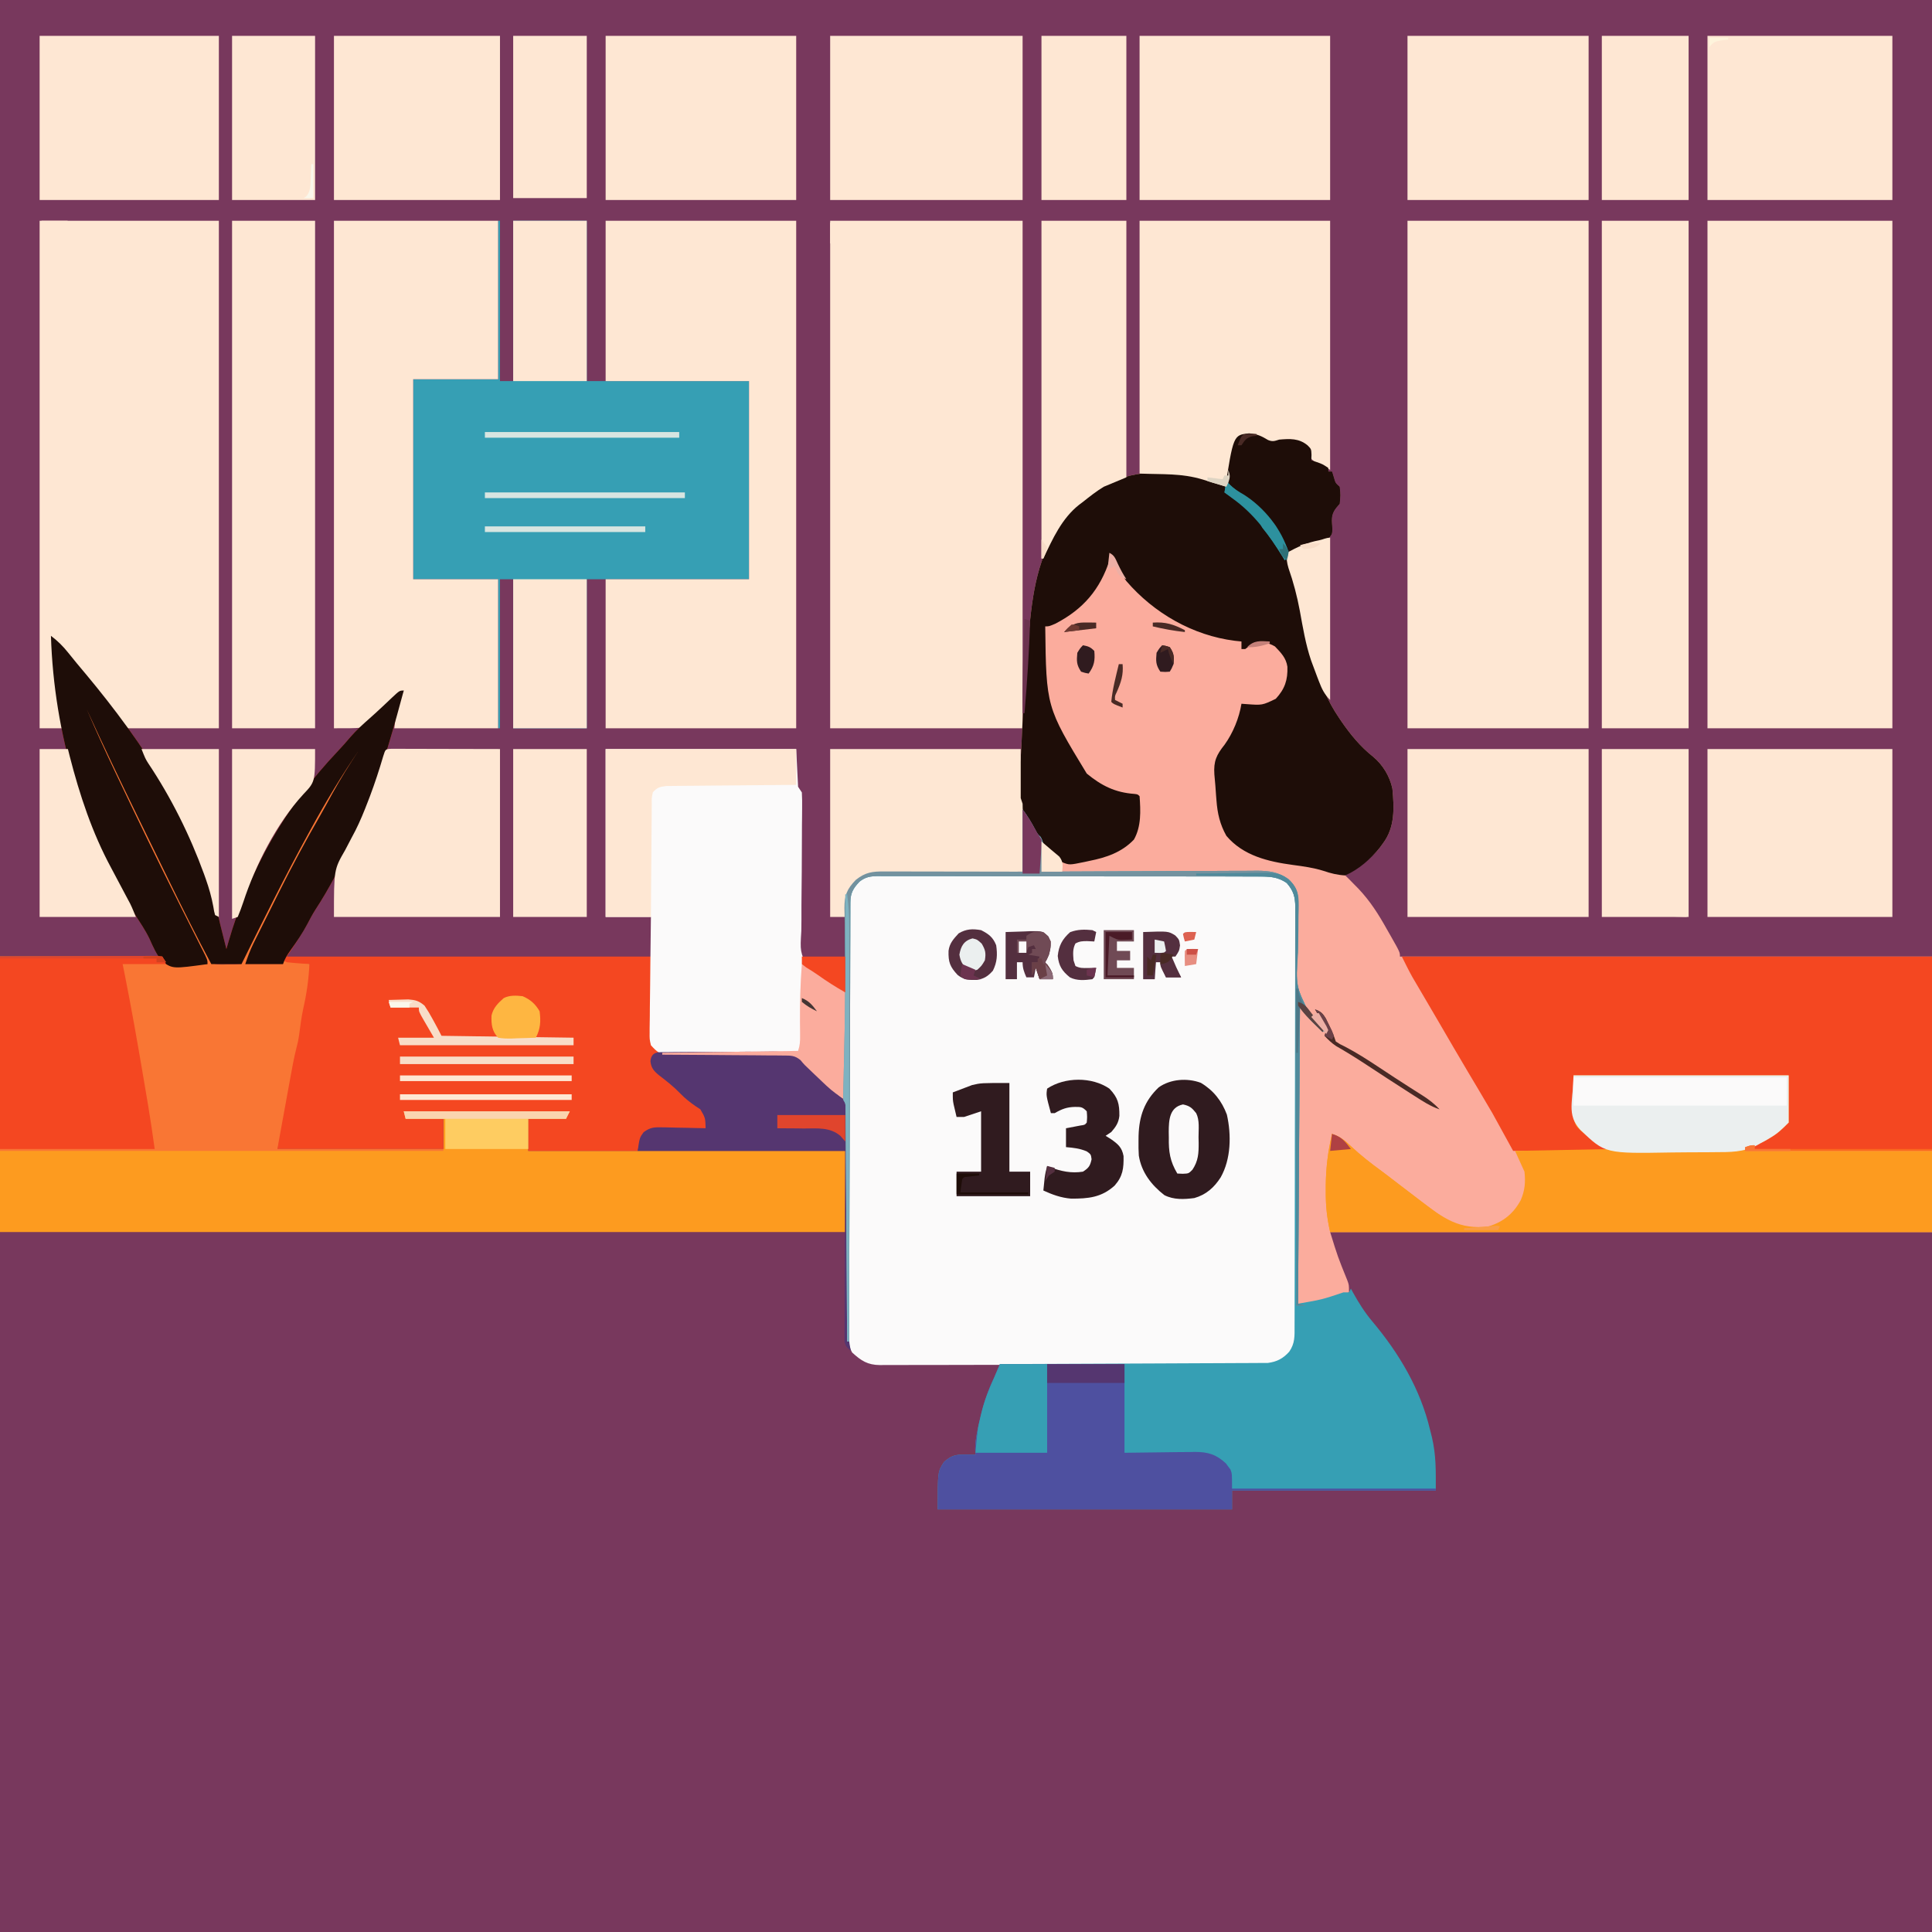 <svg version="1.1" xmlns="http://www.w3.org/2000/svg" width="1024" height="1024">
<path d="M0 0 C337.92 0 675.84 0 1024 0 C1024 337.92 1024 675.84 1024 1024 C686.08 1024 348.16 1024 0 1024 C0 686.08 0 348.16 0 0 Z " fill="#78385D" transform="translate(0,0)"/>
<path d="M0 0 C4.157 0.402 6.473 1.476 9.98 3.598 C12.401 4.591 13.409 4.134 15.875 3.375 C21.559 2.894 26.249 2.616 30.875 6.375 C32.875 8.375 32.875 8.375 33 11.5 C32.959 12.449 32.918 13.398 32.875 14.375 C33.803 14.664 34.731 14.952 35.688 15.25 C38.875 16.375 38.875 16.375 41.875 18.375 C41.875 19.035 41.875 19.695 41.875 20.375 C42.535 20.375 43.195 20.375 43.875 20.375 C44.164 21.324 44.452 22.273 44.75 23.25 C45.643 26.427 45.643 26.427 47.875 28.375 C48.388 31.409 48.334 34.336 47.875 37.375 C47.215 38.159 46.555 38.942 45.875 39.75 C43.07 43.432 43.689 46.359 44.027 50.852 C43.875 53.375 43.875 53.375 42.512 55.145 C39.147 57.674 35.49 58.482 31.438 59.312 C27.557 60.124 24.348 61.416 20.875 63.375 C21.454 68.062 22.374 72.388 23.762 76.898 C25.902 84.197 27.323 91.525 28.688 99 C30.997 111.221 34.113 122.869 38.875 134.375 C39.184 135.126 39.493 135.877 39.811 136.65 C41.966 141.703 44.476 146.273 47.562 150.812 C48.213 151.776 48.213 151.776 48.876 152.76 C53.655 159.706 58.928 166.123 65.562 171.375 C70.729 175.59 74.505 181.854 75.875 188.375 C76.844 198.623 77.294 208.838 70.875 217.375 C70.317 218.138 69.759 218.901 69.184 219.688 C64.073 226.003 57.757 230.165 50.875 234.375 C51.834 235.303 51.834 235.303 52.812 236.25 C53.837 237.288 54.857 238.33 55.875 239.375 C56.552 240.063 57.23 240.75 57.927 241.459 C64.118 248.003 68.561 255.03 72.938 262.875 C73.618 264.066 74.3 265.256 74.982 266.445 C79.875 275.071 79.875 275.071 79.875 277.375 C172.935 277.375 265.995 277.375 361.875 277.375 C361.875 447.985 361.875 618.595 361.875 794.375 C23.955 794.375 -313.965 794.375 -662.125 794.375 C-662.125 671.945 -662.125 549.515 -662.125 423.375 C-514.285 423.375 -366.445 423.375 -214.125 423.375 C-214.125 409.185 -214.125 394.995 -214.125 380.375 C-269.565 380.375 -325.005 380.375 -382.125 380.375 C-382.125 374.765 -382.125 369.155 -382.125 363.375 C-375.525 363.375 -368.925 363.375 -362.125 363.375 C-361.795 362.385 -361.465 361.395 -361.125 360.375 C-389.835 360.045 -418.545 359.715 -448.125 359.375 C-447.795 360.365 -447.465 361.355 -447.125 362.375 C-440.525 362.705 -433.925 363.035 -427.125 363.375 C-427.125 368.655 -427.125 373.935 -427.125 379.375 C-456.165 379.375 -485.205 379.375 -515.125 379.375 C-514.461 372.076 -513.674 365.089 -512.348 357.922 C-512.176 356.977 -512.005 356.033 -511.828 355.06 C-511.468 353.083 -511.106 351.107 -510.741 349.131 C-510.187 346.12 -509.641 343.107 -509.096 340.094 C-508.743 338.161 -508.389 336.229 -508.035 334.297 C-507.793 332.959 -507.793 332.959 -507.546 331.594 C-506.647 326.753 -505.528 322.093 -504.125 317.375 C-503.791 315.361 -503.501 313.339 -503.25 311.312 C-501.901 301.272 -499.983 291.331 -498.125 281.375 C-499.052 281.375 -499.979 281.375 -500.934 281.375 C-511.331 281.375 -521.728 281.375 -532.125 281.375 C-530.385 275.31 -527.512 269.842 -524.699 264.223 C-524.156 263.132 -523.612 262.04 -523.052 260.916 C-521.897 258.599 -520.739 256.284 -519.58 253.969 C-517.85 250.512 -516.131 247.05 -514.412 243.588 C-507.523 229.771 -500.256 216.243 -492.547 202.867 C-490.271 198.878 -488.075 194.845 -485.875 190.812 C-481.625 183.106 -477 175.699 -472.125 168.375 C-481.175 181.619 -489.437 195.303 -497.125 209.375 C-497.62 210.275 -498.115 211.175 -498.625 212.102 C-511.114 234.859 -522.6 258.119 -534.125 281.375 C-539.405 281.375 -544.685 281.375 -550.125 281.375 C-557.983 266.703 -565.386 251.83 -572.688 236.875 C-573.841 234.518 -574.994 232.16 -576.147 229.803 C-578.968 224.035 -581.785 218.266 -584.601 212.496 C-585.99 209.651 -587.38 206.808 -588.771 203.964 C-598.114 184.869 -607.267 165.7 -616.125 146.375 C-611.401 157.324 -606.484 168.163 -601.375 178.938 C-600.833 180.083 -600.833 180.083 -600.28 181.251 C-589.514 203.987 -578.536 226.621 -567.254 249.105 C-566.767 250.077 -566.28 251.048 -565.778 252.048 C-563.401 256.785 -561.018 261.519 -558.626 266.249 C-557.768 267.953 -556.909 269.658 -556.051 271.363 C-555.652 272.148 -555.253 272.932 -554.842 273.741 C-552.125 279.149 -552.125 279.149 -552.125 281.375 C-570.444 283.875 -570.444 283.875 -575.939 280.143 C-579.126 276.561 -580.973 272.204 -582.922 267.865 C-585.117 263.322 -587.962 259.175 -590.688 254.938 C-618.173 210.682 -633.506 159.518 -635.125 107.375 C-631.536 110.08 -628.727 112.858 -625.938 116.375 C-622.846 120.239 -619.71 124.047 -616.5 127.812 C-586.675 163.612 -556.161 208.347 -546.695 254.73 C-545.885 258.488 -544.939 262.21 -544 265.938 C-543.817 266.665 -543.634 267.393 -543.445 268.144 C-543.006 269.888 -542.566 271.631 -542.125 273.375 C-541.81 272.275 -541.496 271.176 -541.172 270.043 C-530.017 231.346 -510.764 197.722 -483.059 168.496 C-480.771 166.081 -478.58 163.608 -476.438 161.062 C-473.224 157.346 -469.649 154.134 -465.961 150.895 C-463.83 149.002 -461.739 147.089 -459.664 145.137 C-459.077 144.586 -458.49 144.035 -457.885 143.468 C-456.725 142.377 -455.569 141.283 -454.416 140.185 C-450.347 136.375 -450.347 136.375 -448.125 136.375 C-449.105 140.047 -450.114 143.711 -451.125 147.375 C-451.423 148.462 -451.423 148.462 -451.727 149.57 C-457.747 171.432 -464.663 192.745 -474.125 213.375 C-474.822 214.902 -474.822 214.902 -475.533 216.46 C-481.332 229.084 -487.473 241.121 -495.088 252.739 C-496.606 255.134 -497.929 257.618 -499.25 260.125 C-502.515 266.087 -506.355 271.719 -510.125 277.375 C-446.435 277.375 -382.745 277.375 -317.125 277.375 C-316.795 292.885 -316.465 308.395 -316.125 324.375 C-310.89 328.563 -310.413 328.869 -304.246 328.715 C-303.574 328.704 -302.901 328.694 -302.209 328.683 C-300.754 328.659 -299.299 328.626 -297.845 328.586 C-295.53 328.527 -293.217 328.5 -290.902 328.484 C-284.322 328.436 -277.744 328.36 -271.166 328.187 C-240.45 327.416 -240.45 327.416 -233.241 333.904 C-230.876 336.572 -229.029 339.358 -227.125 342.375 C-224.82 344.653 -224.82 344.653 -222.625 346.375 C-219.636 348.916 -216.857 351.56 -214.125 354.375 C-213.795 354.705 -213.465 355.035 -213.125 355.375 C-213.023 356.994 -212.991 358.617 -212.987 360.238 C-212.982 361.291 -212.976 362.344 -212.97 363.429 C-212.969 364.594 -212.968 365.759 -212.967 366.96 C-212.962 368.179 -212.957 369.399 -212.952 370.655 C-212.941 373.314 -212.932 375.973 -212.926 378.632 C-212.915 382.839 -212.895 387.045 -212.873 391.252 C-212.811 403.216 -212.757 415.18 -212.724 427.144 C-212.705 433.747 -212.676 440.35 -212.636 446.953 C-212.615 450.448 -212.599 453.942 -212.597 457.436 C-212.594 461.339 -212.569 465.241 -212.542 469.143 C-212.545 470.298 -212.548 471.453 -212.551 472.643 C-212.492 478.266 -212.418 482.579 -209.125 487.375 C-204.368 491.668 -201.822 492.501 -195.472 492.58 C-194.789 492.59 -194.106 492.6 -193.402 492.61 C-191.141 492.642 -188.879 492.667 -186.617 492.691 C-185.051 492.712 -183.484 492.733 -181.918 492.754 C-177.791 492.81 -173.665 492.859 -169.538 492.907 C-165.329 492.957 -161.12 493.013 -156.91 493.068 C-148.648 493.176 -140.387 493.277 -132.125 493.375 C-132.886 497.445 -134.054 501.075 -135.562 504.938 C-135.994 506.053 -136.426 507.168 -136.871 508.316 C-138.125 511.375 -138.125 511.375 -139.123 513.186 C-140.37 515.91 -140.866 518.508 -141.414 521.453 C-141.743 523.193 -141.743 523.193 -142.078 524.969 C-142.3 526.175 -142.522 527.382 -142.75 528.625 C-142.979 529.847 -143.209 531.069 -143.445 532.328 C-144.011 535.343 -144.57 538.358 -145.125 541.375 C-145.878 541.42 -146.63 541.464 -147.406 541.51 C-148.889 541.617 -148.889 541.617 -150.402 541.727 C-151.382 541.792 -152.362 541.857 -153.371 541.924 C-157.597 542.616 -159.242 544.27 -162.125 547.375 C-166.414 553.808 -164.739 562.653 -165.125 570.375 C-113.645 570.375 -62.165 570.375 -9.125 570.375 C-9.125 567.075 -9.125 563.775 -9.125 560.375 C26.515 560.375 62.155 560.375 98.875 560.375 C98.218 546.678 98.218 546.678 96.188 533.312 C96.013 532.479 95.839 531.645 95.659 530.786 C91.136 510.306 81.261 492.747 68.416 476.364 C65.812 473.002 63.315 469.563 60.812 466.125 C56.872 460.729 56.872 460.729 52.875 455.375 C51.85 455.724 50.825 456.074 49.77 456.434 C48.409 456.893 47.048 457.353 45.688 457.812 C45.014 458.043 44.34 458.273 43.646 458.51 C37.218 460.673 32.766 461.375 25.875 461.375 C25.875 409.235 25.875 357.095 25.875 303.375 C29.352 306.157 31.892 308.336 34.688 311.625 C35.292 312.331 35.897 313.038 36.52 313.766 C36.967 314.297 37.414 314.828 37.875 315.375 C35.918 312.875 33.958 310.462 31.765 308.164 C25.526 301.36 24.77 296.176 25.016 287.141 C25.014 285.285 25.014 285.285 25.011 283.393 C25.012 279.469 25.065 275.548 25.125 271.625 C25.164 267.688 25.191 263.752 25.196 259.814 C25.201 257.372 25.226 254.93 25.275 252.489 C25.302 247.745 25.239 244.224 23.354 239.831 C16.688 233.228 9.727 232.788 0.676 232.829 C-0.525 232.819 -1.726 232.808 -2.963 232.798 C-6.233 232.773 -9.503 232.767 -12.773 232.767 C-16.199 232.764 -19.625 232.739 -23.051 232.716 C-29.529 232.675 -36.006 232.655 -42.483 232.642 C-49.862 232.626 -57.24 232.587 -64.619 232.547 C-79.787 232.465 -94.956 232.411 -110.125 232.375 C-110.067 231.217 -110.009 230.06 -109.949 228.867 C-109.902 227.328 -109.857 225.789 -109.812 224.25 C-109.771 223.489 -109.729 222.729 -109.686 221.945 C-109.596 217.78 -109.807 215.231 -112.55 211.98 C-113.4 211.121 -114.25 210.261 -115.125 209.375 C-116.637 206.812 -116.637 206.812 -117.812 204.375 C-118.406 203.168 -118.406 203.168 -119.012 201.938 C-121.423 196.388 -122.381 191.961 -122.312 185.875 C-122.306 184.607 -122.3 183.338 -122.293 182.031 C-122.125 178.375 -122.125 178.375 -121.639 175.602 C-121.078 172.08 -120.88 168.656 -120.73 165.094 C-120.664 163.619 -120.597 162.144 -120.529 160.67 C-120.494 159.89 -120.46 159.111 -120.424 158.308 C-119.684 142.111 -118.531 125.965 -117.125 109.812 C-117.041 108.835 -116.958 107.857 -116.871 106.849 C-114.94 84.409 -112.243 65.237 -99.125 46.375 C-98.667 45.712 -98.21 45.05 -97.738 44.367 C-88.063 31.874 -72.56 23.355 -57.125 21.375 C-53.307 21.102 -49.515 21.041 -45.688 21.062 C-44.681 21.067 -43.674 21.071 -42.636 21.075 C-31.515 21.244 -22.271 23.953 -12.125 28.375 C-12.039 27.587 -11.952 26.8 -11.863 25.988 C-8.645 1.037 -8.645 1.037 0 0 Z " fill="#78385D" transform="translate(662.125,229.625)"/>
<path d="M0 0 C4.157 0.402 6.473 1.476 9.98 3.598 C12.401 4.591 13.409 4.134 15.875 3.375 C21.559 2.894 26.249 2.616 30.875 6.375 C32.875 8.375 32.875 8.375 33 11.5 C32.959 12.449 32.918 13.398 32.875 14.375 C34.267 14.808 34.267 14.808 35.688 15.25 C38.875 16.375 38.875 16.375 41.875 18.375 C41.875 19.035 41.875 19.695 41.875 20.375 C42.535 20.375 43.195 20.375 43.875 20.375 C44.308 21.798 44.308 21.798 44.75 23.25 C45.643 26.427 45.643 26.427 47.875 28.375 C48.388 31.409 48.334 34.336 47.875 37.375 C46.885 38.551 46.885 38.551 45.875 39.75 C43.07 43.432 43.689 46.359 44.027 50.852 C43.875 53.375 43.875 53.375 42.512 55.145 C39.147 57.674 35.49 58.482 31.438 59.312 C27.557 60.124 24.348 61.416 20.875 63.375 C21.454 68.062 22.374 72.388 23.762 76.898 C25.902 84.197 27.323 91.525 28.688 99 C30.997 111.221 34.113 122.869 38.875 134.375 C39.184 135.126 39.493 135.877 39.811 136.65 C41.966 141.703 44.476 146.273 47.562 150.812 C48.213 151.776 48.213 151.776 48.876 152.76 C53.655 159.706 58.928 166.123 65.562 171.375 C70.729 175.59 74.505 181.854 75.875 188.375 C76.844 198.623 77.294 208.838 70.875 217.375 C70.317 218.138 69.759 218.901 69.184 219.688 C64.073 226.003 57.757 230.165 50.875 234.375 C51.834 235.303 51.834 235.303 52.812 236.25 C53.837 237.288 54.857 238.33 55.875 239.375 C56.552 240.063 57.23 240.75 57.927 241.459 C64.118 248.003 68.561 255.03 72.938 262.875 C73.618 264.066 74.3 265.256 74.982 266.445 C79.875 275.071 79.875 275.071 79.875 277.375 C172.935 277.375 265.995 277.375 361.875 277.375 C361.875 325.555 361.875 373.735 361.875 423.375 C256.605 423.375 151.335 423.375 42.875 423.375 C46.912 436.454 46.912 436.454 51.957 448.922 C52.875 451.375 52.875 451.375 52.875 455.375 C50.48 456.191 48.084 457.003 45.688 457.812 C45.014 458.043 44.34 458.273 43.646 458.51 C37.218 460.673 32.766 461.375 25.875 461.375 C25.875 409.235 25.875 357.095 25.875 303.375 C29.352 306.157 31.892 308.336 34.688 311.625 C35.292 312.331 35.897 313.038 36.52 313.766 C36.967 314.297 37.414 314.828 37.875 315.375 C35.918 312.875 33.958 310.462 31.765 308.164 C25.526 301.36 24.77 296.176 25.016 287.141 C25.014 285.904 25.013 284.667 25.011 283.393 C25.012 279.469 25.065 275.548 25.125 271.625 C25.164 267.688 25.191 263.752 25.196 259.814 C25.201 257.372 25.226 254.93 25.275 252.489 C25.302 247.745 25.239 244.224 23.354 239.831 C16.688 233.228 9.727 232.788 0.676 232.829 C-0.525 232.819 -1.726 232.808 -2.963 232.798 C-6.233 232.773 -9.503 232.767 -12.773 232.767 C-16.199 232.764 -19.625 232.739 -23.051 232.716 C-29.529 232.675 -36.006 232.655 -42.483 232.642 C-49.862 232.626 -57.24 232.587 -64.619 232.547 C-79.787 232.465 -94.956 232.411 -110.125 232.375 C-110.038 230.639 -110.038 230.639 -109.949 228.867 C-109.902 227.328 -109.857 225.789 -109.812 224.25 C-109.771 223.489 -109.729 222.729 -109.686 221.945 C-109.596 217.78 -109.807 215.231 -112.55 211.98 C-113.825 210.691 -113.825 210.691 -115.125 209.375 C-116.637 206.812 -116.637 206.812 -117.812 204.375 C-118.208 203.571 -118.604 202.766 -119.012 201.938 C-121.423 196.388 -122.381 191.961 -122.312 185.875 C-122.306 184.607 -122.3 183.338 -122.293 182.031 C-122.125 178.375 -122.125 178.375 -121.639 175.602 C-121.078 172.08 -120.88 168.656 -120.73 165.094 C-120.664 163.619 -120.597 162.144 -120.529 160.67 C-120.494 159.89 -120.46 159.111 -120.424 158.308 C-119.684 142.111 -118.531 125.965 -117.125 109.812 C-116.999 108.346 -116.999 108.346 -116.871 106.849 C-114.94 84.409 -112.243 65.237 -99.125 46.375 C-98.667 45.712 -98.21 45.05 -97.738 44.367 C-88.063 31.874 -72.56 23.355 -57.125 21.375 C-53.307 21.102 -49.515 21.041 -45.688 21.062 C-44.681 21.067 -43.674 21.071 -42.636 21.075 C-31.515 21.244 -22.271 23.953 -12.125 28.375 C-11.995 27.194 -11.995 27.194 -11.863 25.988 C-8.645 1.037 -8.645 1.037 0 0 Z " fill="#FBAC9D" transform="translate(662.125,229.625)"/>
<path d="M0 0 C0.886 -0.006 1.772 -0.011 2.685 -0.017 C5.655 -0.03 8.624 -0.015 11.593 -0.001 C13.722 -0.004 15.851 -0.01 17.98 -0.017 C23.763 -0.031 29.546 -0.02 35.329 -0.003 C41.379 0.011 47.428 0.004 53.478 0.001 C63.639 -0.002 73.8 0.011 83.961 0.035 C95.71 0.061 107.458 0.063 119.207 0.051 C130.506 0.04 141.804 0.047 153.103 0.061 C157.913 0.067 162.722 0.066 167.532 0.062 C173.196 0.057 178.86 0.067 184.525 0.089 C186.604 0.094 188.683 0.095 190.763 0.09 C193.6 0.084 196.437 0.096 199.275 0.114 C200.098 0.108 200.922 0.102 201.77 0.095 C206.646 0.149 209.968 0.824 214.201 3.501 C219.122 8.954 219.35 12.581 219.348 19.737 C219.352 20.706 219.355 21.675 219.359 22.674 C219.37 25.943 219.374 29.212 219.378 32.481 C219.384 34.816 219.391 37.151 219.398 39.487 C219.415 45.846 219.426 52.206 219.434 58.566 C219.439 62.536 219.445 66.506 219.452 70.477 C219.468 81.467 219.483 92.458 219.49 103.449 C219.492 106.301 219.494 109.154 219.496 112.007 C219.497 112.716 219.497 113.425 219.498 114.156 C219.506 125.643 219.531 137.129 219.564 148.616 C219.597 160.407 219.615 172.197 219.618 183.988 C219.62 190.609 219.629 197.23 219.654 203.851 C219.678 210.079 219.682 216.307 219.672 222.536 C219.671 224.823 219.678 227.11 219.691 229.398 C219.709 232.518 219.702 235.637 219.689 238.758 C219.7 239.665 219.711 240.572 219.722 241.507 C219.666 247.005 218.865 250.139 215.201 254.501 C209.845 259.335 205.704 259.65 198.718 259.648 C197.842 259.652 196.966 259.656 196.063 259.66 C193.115 259.671 190.167 259.674 187.219 259.678 C185.11 259.684 183.001 259.691 180.893 259.698 C175.155 259.716 169.417 259.726 163.68 259.734 C160.097 259.739 156.514 259.746 152.931 259.752 C141.726 259.771 130.52 259.785 119.315 259.793 C106.371 259.803 93.427 259.83 80.483 259.87 C70.484 259.9 60.485 259.915 50.486 259.918 C44.511 259.921 38.536 259.93 32.561 259.955 C26.941 259.978 21.321 259.982 15.701 259.972 C13.638 259.971 11.575 259.978 9.512 259.991 C6.695 260.009 3.881 260.002 1.065 259.989 C0.247 260 -0.57 260.011 -1.411 260.022 C-7.941 259.948 -11.315 257.775 -16.142 253.356 C-18.557 249.196 -18.353 245.561 -18.307 240.829 C-18.313 239.849 -18.319 238.869 -18.326 237.859 C-18.342 234.572 -18.329 231.285 -18.317 227.998 C-18.322 225.642 -18.329 223.287 -18.338 220.931 C-18.356 214.53 -18.349 208.13 -18.336 201.729 C-18.329 197.731 -18.331 193.734 -18.334 189.737 C-18.335 189.073 -18.336 188.409 -18.336 187.726 C-18.337 186.377 -18.339 185.029 -18.34 183.681 C-18.351 171.038 -18.338 158.396 -18.317 145.753 C-18.299 134.908 -18.302 124.063 -18.321 113.218 C-18.342 100.622 -18.35 88.026 -18.338 75.43 C-18.337 74.087 -18.336 72.743 -18.334 71.399 C-18.334 70.738 -18.333 70.077 -18.332 69.396 C-18.329 64.741 -18.335 60.085 -18.344 55.43 C-18.356 49.161 -18.348 42.893 -18.325 36.625 C-18.319 34.323 -18.321 32.021 -18.33 29.719 C-18.341 26.579 -18.327 23.44 -18.307 20.3 C-18.316 19.387 -18.325 18.475 -18.334 17.534 C-18.249 10.665 -16.338 7.206 -11.599 2.158 C-7.68 -0.161 -4.477 -0.052 0 0 Z " fill="#FBFAFA" transform="translate(467.799,463.499)"/>
<path d="M0 0 C2.848 3.441 4.666 7.237 6.527 11.262 C6.868 11.987 7.208 12.713 7.559 13.46 C8.299 15.037 9.037 16.615 9.774 18.194 C11.787 22.507 13.817 26.812 15.848 31.117 C16.483 32.464 16.483 32.464 17.13 33.838 C21.632 43.368 26.243 52.845 30.875 62.312 C31.285 63.15 31.695 63.988 32.117 64.852 C33.789 68.27 35.462 71.687 37.135 75.105 C40.264 81.493 43.384 87.886 46.5 94.281 C46.952 95.21 47.405 96.138 47.871 97.095 C49.629 100.703 51.387 104.311 53.144 107.919 C53.552 108.755 53.959 109.591 54.378 110.452 C54.774 111.265 55.169 112.077 55.577 112.915 C56.342 114.481 57.111 116.046 57.885 117.609 C59.547 120.969 61.161 124.322 62.605 127.782 C64.735 133.278 64.735 133.278 68.959 137.011 C71.2 137.411 73.108 137.418 75.375 137.25 C76.111 137.244 76.847 137.237 77.605 137.23 C79.405 137.207 81.204 137.111 83 137 C83.341 135.833 83.341 135.833 83.688 134.642 C85.429 129.81 87.691 125.312 89.988 120.723 C90.487 119.72 90.986 118.718 91.501 117.685 C92.562 115.557 93.625 113.429 94.691 111.303 C96.276 108.136 97.85 104.964 99.424 101.791 C106.051 88.497 113.1 75.513 120.504 62.637 C122.605 58.934 124.628 55.19 126.659 51.449 C129.334 46.565 132.235 41.82 135.125 37.062 C136.036 35.542 136.036 35.542 136.965 33.99 C137.852 32.527 137.852 32.527 138.758 31.035 C139.285 30.163 139.813 29.29 140.356 28.391 C142.029 25.958 143.851 24.015 146 22 C144.244 27.152 141.329 31.575 138.5 36.188 C133.222 44.894 128.171 53.691 123.298 62.63 C121.99 65.019 120.662 67.396 119.332 69.773 C107.123 91.778 96.18 114.462 85 137 C91.6 137 98.2 137 105 137 C105 136.34 105 135.68 105 135 C105.66 135.33 106.32 135.66 107 136 C109.037 136.229 111.08 136.41 113.125 136.562 C114.221 136.646 115.316 136.73 116.445 136.816 C117.288 136.877 118.131 136.938 119 137 C118.613 145.035 117.558 152.604 115.758 160.441 C114.755 165.148 114.125 169.875 113.527 174.648 C113 178 113 178 112.102 181.491 C110.761 186.78 109.808 192.132 108.836 197.5 C108.661 198.455 108.486 199.41 108.306 200.395 C107.659 203.929 107.017 207.465 106.375 211 C104.931 218.92 103.488 226.84 102 235 C131.04 235 160.08 235 190 235 C190 229.72 190 224.44 190 219 C183.4 219 176.8 219 170 219 C169.67 217.68 169.34 216.36 169 215 C198.04 215 227.08 215 257 215 C256.34 216.32 255.68 217.64 255 219 C248.4 219 241.8 219 235 219 C235 224.61 235 230.22 235 236 C290.44 236 345.88 236 403 236 C403 250.19 403 264.38 403 279 C255.16 279 107.32 279 -45 279 C-45 230.82 -45 182.64 -45 133 C-16.62 133 11.76 133 41 133 C41.66 134.32 42.32 135.64 43 137 C50.26 137 57.52 137 65 137 C63.997 135 62.995 133 61.962 130.939 C58.599 124.231 55.239 117.521 51.88 110.811 C49.849 106.754 47.817 102.698 45.783 98.642 C34.466 76.07 23.263 53.462 12.75 30.5 C8.762 21.794 8.762 21.794 4.688 13.129 C4.354 12.428 4.02 11.726 3.677 11.004 C2.825 9.221 1.968 7.44 1.109 5.66 C0 3 0 3 0 0 Z " fill="#FD9B1F" transform="translate(45,374)"/>
<path d="M0 0 C3.589 2.705 6.398 5.483 9.188 9 C12.279 12.864 15.415 16.672 18.625 20.438 C48.45 56.237 78.964 100.972 88.43 147.355 C89.24 151.113 90.186 154.835 91.125 158.562 C91.308 159.29 91.491 160.018 91.68 160.769 C92.119 162.513 92.559 164.256 93 166 C93.315 164.9 93.629 163.801 93.953 162.668 C105.108 123.971 124.361 90.347 152.066 61.121 C154.354 58.706 156.545 56.233 158.688 53.688 C161.901 49.971 165.476 46.759 169.164 43.52 C171.295 41.627 173.386 39.714 175.461 37.762 C176.048 37.211 176.635 36.66 177.24 36.093 C178.4 35.002 179.556 33.908 180.709 32.81 C184.778 29 184.778 29 187 29 C186.02 32.672 185.011 36.336 184 40 C183.801 40.724 183.603 41.449 183.398 42.195 C177.378 64.057 170.462 85.37 161 106 C160.303 107.527 160.303 107.527 159.592 109.085 C153.793 121.709 147.652 133.746 140.037 145.364 C138.519 147.759 137.196 150.243 135.875 152.75 C132.61 158.712 128.77 164.344 125 170 C188.69 170 252.38 170 318 170 C318.33 185.51 318.66 201.02 319 217 C319.99 218.32 320.98 219.64 322 221 C320.515 221.99 320.515 221.99 319 223 C318.415 225.371 318.415 225.371 319 228 C321.556 231.591 324.314 234.219 327.812 236.875 C331.621 239.84 335.015 242.92 338.328 246.422 C340.083 248.078 341.873 249.199 343.938 250.438 C347 253 347 253 347.299 255 C347.199 257 347.1 259 347 261 C346.117 260.999 345.235 260.998 344.325 260.997 C341.035 261.007 337.747 261.043 334.457 261.098 C333.036 261.116 331.615 261.123 330.195 261.12 C322.272 260.83 322.272 260.83 314.962 263.218 C312.24 266.277 311.806 268.972 311 273 C291.86 273 272.72 273 253 273 C253 267.39 253 261.78 253 256 C259.6 256 266.2 256 273 256 C273.33 255.01 273.66 254.02 274 253 C245.29 252.67 216.58 252.34 187 252 C187.33 252.99 187.66 253.98 188 255 C197.9 255.495 197.9 255.495 208 256 C208 261.28 208 266.56 208 272 C178.96 272 149.92 272 120 272 C120.664 264.701 121.451 257.714 122.777 250.547 C122.949 249.602 123.12 248.658 123.297 247.685 C123.657 245.708 124.019 243.732 124.384 241.756 C124.938 238.745 125.484 235.732 126.029 232.719 C126.382 230.786 126.736 228.854 127.09 226.922 C127.251 226.03 127.413 225.138 127.579 224.219 C128.478 219.378 129.597 214.718 131 210 C131.334 207.986 131.624 205.964 131.875 203.938 C133.224 193.897 135.142 183.956 137 174 C136.073 174 135.146 174 134.191 174 C123.794 174 113.397 174 103 174 C104.74 167.935 107.613 162.467 110.426 156.848 C110.969 155.757 111.513 154.665 112.073 153.541 C113.228 151.224 114.386 148.909 115.545 146.594 C117.275 143.137 118.994 139.675 120.713 136.213 C127.602 122.396 134.869 108.868 142.578 95.492 C144.854 91.503 147.05 87.47 149.25 83.438 C153.5 75.731 158.125 68.324 163 61 C153.95 74.244 145.688 87.928 138 102 C137.257 103.35 137.257 103.35 136.5 104.727 C124.011 127.484 112.525 150.744 101 174 C95.72 174 90.44 174 85 174 C77.142 159.328 69.739 144.455 62.438 129.5 C61.284 127.143 60.131 124.785 58.978 122.428 C56.157 116.66 53.34 110.891 50.524 105.121 C49.135 102.276 47.745 99.433 46.354 96.589 C37.011 77.494 27.858 58.325 19 39 C23.724 49.949 28.641 60.788 33.75 71.562 C34.292 72.708 34.292 72.708 34.845 73.876 C45.611 96.612 56.589 119.246 67.871 141.73 C68.358 142.702 68.845 143.673 69.347 144.673 C71.724 149.41 74.107 154.144 76.499 158.874 C77.357 160.578 78.216 162.283 79.074 163.988 C79.473 164.773 79.872 165.557 80.283 166.366 C83 171.774 83 171.774 83 174 C64.681 176.5 64.681 176.5 59.186 172.768 C55.999 169.186 54.152 164.829 52.203 160.49 C50.008 155.947 47.163 151.8 44.438 147.562 C16.952 103.307 1.619 52.143 0 0 Z " fill="#F44721" transform="translate(27,337)"/>
<path d="M0 0 C33.66 0 67.32 0 102 0 C102 88.77 102 177.54 102 269 C68.34 269 34.68 269 0 269 C0 180.23 0 91.46 0 0 Z " fill="#FEE7D3" transform="translate(440,117)"/>
<path d="M0 0 C32.34 0 64.68 0 98 0 C98 88.77 98 177.54 98 269 C65.66 269 33.32 269 0 269 C0 180.23 0 91.46 0 0 Z " fill="#FEE7D3" transform="translate(905,117)"/>
<path d="M0 0 C31.68 0 63.36 0 96 0 C96 88.77 96 177.54 96 269 C64.32 269 32.64 269 0 269 C0 180.23 0 91.46 0 0 Z " fill="#FEE7D3" transform="translate(746,117)"/>
<path d="M0 0 C0.33 0 0.66 0 1 0 C1 28.05 1 56.1 1 85 C3.31 85 5.62 85 8 85 C8 56.95 8 28.9 8 0 C20.87 0 33.74 0 47 0 C47 28.05 47 56.1 47 85 C75.38 85 103.76 85 133 85 C133 119.65 133 154.3 133 190 C104.62 190 76.24 190 47 190 C47 216.07 47 242.14 47 269 C34.13 269 21.26 269 8 269 C8 242.93 8 216.86 8 190 C5.69 190 3.38 190 1 190 C1 216.07 1 242.14 1 269 C0.67 269 0.34 269 0 269 C0 242.93 0 216.86 0 190 C-14.85 190 -29.7 190 -45 190 C-45 155.02 -45 120.04 -45 84 C-30.15 84 -15.3 84 0 84 C0 56.28 0 28.56 0 0 Z " fill="#369FB4" transform="translate(264,117)"/>
<path d="M0 0 C31.35 0 62.7 0 95 0 C95 88.77 95 177.54 95 269 C78.5 269 62 269 45 269 C41.7 264.38 38.4 259.76 35 255 C33.001 252.407 31.006 249.845 28.938 247.312 C28.437 246.694 27.937 246.075 27.421 245.437 C25.951 243.622 24.476 241.811 23 240 C22.17 238.974 21.34 237.948 20.484 236.891 C16.1 231.493 11.626 226.192 7 221 C7.382 232.241 8.947 243.249 10.628 254.362 C10.804 255.534 10.979 256.706 11.16 257.914 C11.321 258.965 11.483 260.017 11.649 261.1 C12 264 12 264 12 269 C8.04 269 4.08 269 0 269 C0 180.23 0 91.46 0 0 Z " fill="#FEE7D3" transform="translate(21,117)"/>
<path d="M0 0 C4.157 0.402 6.473 1.476 9.98 3.598 C12.401 4.591 13.409 4.134 15.875 3.375 C21.559 2.894 26.249 2.616 30.875 6.375 C32.875 8.375 32.875 8.375 33 11.5 C32.959 12.449 32.918 13.398 32.875 14.375 C34.267 14.808 34.267 14.808 35.688 15.25 C38.875 16.375 38.875 16.375 41.875 18.375 C41.875 19.035 41.875 19.695 41.875 20.375 C42.535 20.375 43.195 20.375 43.875 20.375 C44.308 21.798 44.308 21.798 44.75 23.25 C45.643 26.427 45.643 26.427 47.875 28.375 C48.388 31.409 48.334 34.336 47.875 37.375 C46.885 38.551 46.885 38.551 45.875 39.75 C43.07 43.432 43.689 46.359 44.027 50.852 C43.875 53.375 43.875 53.375 42.512 55.145 C39.147 57.674 35.49 58.482 31.438 59.312 C27.557 60.124 24.348 61.416 20.875 63.375 C21.454 68.062 22.374 72.388 23.762 76.898 C25.902 84.197 27.323 91.525 28.688 99 C30.997 111.221 34.113 122.869 38.875 134.375 C39.184 135.126 39.493 135.877 39.811 136.65 C41.966 141.703 44.476 146.273 47.562 150.812 C48.213 151.776 48.213 151.776 48.876 152.76 C53.655 159.706 58.928 166.123 65.562 171.375 C70.729 175.59 74.505 181.854 75.875 188.375 C76.844 198.623 77.294 208.838 70.875 217.375 C70.317 218.138 69.759 218.901 69.184 219.688 C64.277 225.751 58.045 231.211 50.875 234.375 C46.782 234.148 43.17 233.269 39.312 231.938 C34.026 230.28 28.743 229.561 23.262 228.832 C10.072 227.052 -3.174 223.975 -12.125 213.375 C-15.544 207.269 -16.866 201.484 -17.375 194.562 C-17.446 193.687 -17.517 192.812 -17.59 191.911 C-17.723 190.18 -17.847 188.449 -17.962 186.717 C-18.1 184.729 -18.289 182.745 -18.488 180.762 C-18.947 173.833 -17.365 170.466 -13.078 165.09 C-8.616 158.887 -5.341 150.913 -4.125 143.375 C-3.196 143.445 -2.266 143.514 -1.309 143.586 C6.922 144.188 6.922 144.188 14.062 140.75 C18.865 135.535 20.459 130.808 20.227 123.773 C19.53 119.022 16.81 116.362 13.625 113 C9.954 110.831 7.045 110.641 2.875 111.375 C0.057 112.764 0.057 112.764 -2.125 114.375 C-2.785 114.375 -3.445 114.375 -4.125 114.375 C-4.125 113.055 -4.125 111.735 -4.125 110.375 C-5.854 110.193 -5.854 110.193 -7.617 110.008 C-29.974 107.187 -50.491 95.355 -65.125 78.375 C-68.313 73.947 -71.392 69.575 -73.125 64.375 C-73.393 65.258 -73.661 66.141 -73.938 67.051 C-79.074 82.781 -87.844 93.186 -102.75 100.938 C-106.125 102.375 -106.125 102.375 -108.125 102.375 C-107.602 145.046 -107.602 145.046 -86.125 180.375 C-78.278 186.835 -71.046 190.434 -60.91 191.164 C-59.125 191.375 -59.125 191.375 -58.125 192.375 C-57.569 200.16 -57.17 208.39 -61.125 215.375 C-67.611 222.163 -75.821 224.906 -84.812 226.688 C-85.641 226.869 -86.469 227.05 -87.322 227.236 C-95.345 228.887 -95.345 228.887 -99.125 227.375 C-109.849 218.656 -118.437 206.772 -122.125 193.375 C-122.355 189.719 -122.355 189.719 -122.312 185.875 C-122.306 184.607 -122.3 183.338 -122.293 182.031 C-122.125 178.375 -122.125 178.375 -121.639 175.602 C-121.078 172.08 -120.88 168.656 -120.73 165.094 C-120.664 163.619 -120.597 162.144 -120.529 160.67 C-120.494 159.89 -120.46 159.111 -120.424 158.308 C-119.684 142.111 -118.531 125.965 -117.125 109.812 C-116.999 108.346 -116.999 108.346 -116.871 106.849 C-114.94 84.409 -112.243 65.237 -99.125 46.375 C-98.667 45.712 -98.21 45.05 -97.738 44.367 C-88.063 31.874 -72.56 23.355 -57.125 21.375 C-53.307 21.102 -49.515 21.041 -45.688 21.062 C-44.681 21.067 -43.674 21.071 -42.636 21.075 C-31.515 21.244 -22.271 23.953 -12.125 28.375 C-11.995 27.194 -11.995 27.194 -11.863 25.988 C-8.645 1.037 -8.645 1.037 0 0 Z " fill="#1E0D08" transform="translate(662.125,229.625)"/>
<path d="M0 0 C92.73 0 185.46 0 281 0 C281 33.99 281 67.98 281 103 C248.33 103 215.66 103 182 103 C182 102.34 182 101.68 182 101 C182.953 100.613 183.905 100.227 184.887 99.828 C186.154 99.303 187.421 98.776 188.688 98.25 C189.313 97.997 189.939 97.745 190.584 97.484 C195.937 95.242 199.764 92.854 203 88 C203.66 88 204.32 88 205 88 C205 79.75 205 71.5 205 63 C167.38 63 129.76 63 91 63 C89.83 80.247 89.83 80.247 96.656 92.625 C102.07 96.662 107.774 99.414 114 102 C114 102.33 114 102.66 114 103 C95.85 103 77.7 103 59 103 C55.37 96.4 51.74 89.8 48 83 C45.42 78.565 42.828 74.148 40.188 69.75 C38.808 67.437 37.429 65.123 36.051 62.809 C35.71 62.236 35.368 61.664 35.017 61.075 C29.866 52.429 24.821 43.721 19.762 35.022 C17.899 31.827 16.029 28.638 14.156 25.449 C13.523 24.37 12.891 23.291 12.239 22.178 C11.033 20.123 9.826 18.068 8.617 16.015 C8.07 15.082 7.524 14.149 6.961 13.188 C6.484 12.377 6.008 11.566 5.517 10.73 C3.564 7.215 1.799 3.597 0 0 Z " fill="#F44721" transform="translate(743,507)"/>
<path d="M0 0 C2.644 3.525 4.657 6.922 6.719 10.781 C7.89 13.025 7.89 13.025 9.6 14.623 C11.656 18.114 11.075 21.369 10.688 25.25 C10.626 25.995 10.565 26.74 10.502 27.508 C10.349 29.34 10.177 31.17 10 33 C10.627 32.996 11.253 32.993 11.899 32.989 C27.165 32.9 42.431 32.834 57.697 32.793 C65.08 32.772 72.463 32.744 79.845 32.698 C86.282 32.658 92.719 32.633 99.156 32.624 C102.563 32.618 105.969 32.606 109.375 32.577 C113.184 32.548 116.992 32.544 120.801 32.546 C121.922 32.532 123.044 32.517 124.199 32.502 C130.634 32.536 135.671 33.188 141 37 C144.899 41.199 146.134 43.603 146.031 49.253 C146.015 50.352 146 51.451 145.984 52.584 C145.966 53.779 145.948 54.975 145.93 56.207 C145.919 58.739 145.911 61.271 145.906 63.803 C145.898 67.796 145.876 71.783 145.798 75.776 C144.75 93.715 144.75 93.715 152.445 109.074 C154.249 110.778 156.119 112.379 158 114 C159.347 116.308 159.347 116.308 160 118 C158.952 117.154 157.912 116.297 156.875 115.438 C156.005 114.724 156.005 114.724 155.117 113.996 C152.178 111.225 149.629 108.067 147 105 C146.505 182.715 146.505 182.715 146 262 C158.624 259.806 158.624 259.806 170 256 C170.99 256 171.98 256 173 256 C173.33 255.34 173.66 254.68 174 254 C174.401 254.739 174.802 255.477 175.215 256.238 C178.215 261.593 181.284 266.555 185.25 271.25 C199.567 288.265 210.868 307.26 216 329 C216.317 330.253 216.634 331.506 216.961 332.797 C219.237 342.693 219 350.375 219 361 C183.36 361 147.72 361 111 361 C111 364.3 111 367.6 111 371 C59.52 371 8.04 371 -45 371 C-45 351 -45 351 -41.625 345.812 C-37.816 342.466 -35.425 341.879 -30.375 341.938 C-29.372 341.947 -28.369 341.956 -27.336 341.965 C-26.18 341.982 -26.18 341.982 -25 342 C-25.068 340.598 -25.068 340.598 -25.137 339.168 C-25.13 334.072 -23.96 329.256 -22.812 324.312 C-22.588 323.337 -22.364 322.361 -22.133 321.355 C-20.418 314.166 -18.189 307.676 -15 301 C-13.996 298.668 -12.995 296.335 -12 294 C-11.258 293.998 -10.516 293.995 -9.752 293.993 C8.301 293.934 26.353 293.858 44.406 293.764 C53.136 293.719 61.866 293.68 70.597 293.654 C78.206 293.631 85.816 293.597 93.426 293.551 C97.455 293.527 101.483 293.509 105.512 293.502 C109.306 293.496 113.099 293.476 116.893 293.446 C118.284 293.437 119.675 293.433 121.065 293.435 C122.968 293.437 124.871 293.418 126.774 293.399 C127.837 293.394 128.901 293.39 129.997 293.385 C134.833 292.765 138.062 291.039 141.312 287.438 C144.445 282.912 144.148 279.125 144.147 273.764 C144.151 272.795 144.155 271.826 144.158 270.827 C144.169 267.558 144.173 264.289 144.177 261.021 C144.183 258.685 144.19 256.35 144.197 254.014 C144.214 247.655 144.225 241.295 144.233 234.936 C144.238 230.965 144.244 226.995 144.251 223.025 C144.268 212.034 144.282 201.043 144.289 190.053 C144.291 187.2 144.293 184.347 144.295 181.494 C144.296 180.785 144.296 180.076 144.297 179.345 C144.305 167.859 144.33 156.372 144.363 144.885 C144.396 133.094 144.414 121.304 144.417 109.513 C144.419 102.892 144.428 96.271 144.453 89.65 C144.477 83.422 144.481 77.194 144.471 70.966 C144.47 68.678 144.477 66.391 144.49 64.104 C144.508 60.983 144.501 57.864 144.488 54.743 C144.499 53.836 144.51 52.929 144.521 51.994 C144.465 46.542 143.818 43.199 140 39 C135.125 35.65 130.783 35.569 125.081 35.606 C124.194 35.599 123.307 35.593 122.393 35.587 C119.426 35.571 116.461 35.575 113.494 35.58 C111.365 35.573 109.236 35.564 107.107 35.554 C101.328 35.532 95.549 35.529 89.771 35.531 C84.947 35.531 80.123 35.523 75.299 35.514 C63.921 35.495 52.543 35.492 41.165 35.499 C29.423 35.506 17.682 35.483 5.941 35.446 C-4.139 35.415 -14.219 35.404 -24.299 35.408 C-30.32 35.41 -36.341 35.404 -42.361 35.38 C-48.022 35.357 -53.682 35.359 -59.342 35.38 C-61.42 35.383 -63.497 35.378 -65.575 35.364 C-68.411 35.345 -71.245 35.358 -74.081 35.379 C-74.903 35.366 -75.726 35.354 -76.574 35.341 C-80.599 35.403 -83.217 35.758 -86.432 38.289 C-89.777 41.82 -91.246 44.322 -91.262 49.194 C-91.269 50.027 -91.277 50.861 -91.284 51.719 C-91.282 52.63 -91.28 53.54 -91.278 54.478 C-91.287 55.935 -91.287 55.935 -91.296 57.422 C-91.313 60.684 -91.316 63.947 -91.319 67.21 C-91.328 69.546 -91.338 71.881 -91.349 74.217 C-91.377 80.565 -91.392 86.914 -91.405 93.263 C-91.419 99.223 -91.442 105.183 -91.465 111.143 C-91.51 122.948 -91.547 134.754 -91.578 146.559 C-91.608 158.027 -91.643 169.495 -91.683 180.962 C-91.685 181.669 -91.688 182.376 -91.69 183.104 C-91.702 186.651 -91.715 190.197 -91.727 193.743 C-91.831 223.162 -91.92 252.581 -92 282 C-92.33 282 -92.66 282 -93 282 C-93.004 281.352 -93.008 280.705 -93.013 280.038 C-93.116 264.298 -93.225 248.558 -93.339 232.819 C-93.395 225.207 -93.448 217.595 -93.497 209.984 C-93.54 203.351 -93.586 196.719 -93.637 190.086 C-93.663 186.573 -93.688 183.06 -93.709 179.546 C-93.732 175.629 -93.763 171.711 -93.795 167.793 C-93.8 166.622 -93.806 165.451 -93.812 164.245 C-93.822 163.182 -93.832 162.119 -93.842 161.024 C-93.848 160.097 -93.855 159.169 -93.861 158.214 C-93.858 155.959 -93.858 155.959 -95 154 C-95.062 152.492 -95.058 150.982 -95.022 149.473 C-95.002 148.522 -94.982 147.57 -94.961 146.589 C-94.934 145.543 -94.907 144.496 -94.879 143.418 C-94.83 141.144 -94.782 138.871 -94.733 136.597 C-94.676 134.127 -94.619 131.657 -94.562 129.188 C-94.218 113.689 -93.941 98.202 -94.07 82.699 C-94.079 81.485 -94.087 80.27 -94.096 79.019 C-94.139 73.19 -94.204 67.364 -94.301 61.536 C-94.32 59.428 -94.338 57.319 -94.355 55.211 C-94.379 54.26 -94.403 53.31 -94.428 52.33 C-94.454 45.571 -93.16 42.252 -88.402 37.355 C-83.267 33.261 -79.591 32.856 -73.224 32.886 C-72.038 32.886 -72.038 32.886 -70.828 32.886 C-68.215 32.887 -65.602 32.895 -62.988 32.902 C-61.177 32.904 -59.365 32.906 -57.553 32.907 C-52.784 32.91 -48.015 32.92 -43.245 32.931 C-38.379 32.942 -33.513 32.946 -28.646 32.951 C-19.098 32.962 -9.549 32.979 0 33 C0 22.11 0 11.22 0 0 Z " fill="#369FB4" transform="translate(542,429)"/>
<path d="M0 0 C33.33 0 66.66 0 101 0 C101 88.77 101 177.54 101 269 C67.67 269 34.34 269 0 269 C0 242.93 0 216.86 0 190 C25.08 190 50.16 190 76 190 C76 155.35 76 120.7 76 85 C50.92 85 25.84 85 0 85 C0 56.95 0 28.9 0 0 Z " fill="#FEE7D3" transform="translate(321,117)"/>
<path d="M0 0 C28.71 0 57.42 0 87 0 C87 27.72 87 55.44 87 84 C72.15 84 57.3 84 42 84 C42 118.98 42 153.96 42 190 C56.85 190 71.7 190 87 190 C87 216.07 87 242.14 87 269 C68.85 269 50.7 269 32 269 C33.125 258.875 33.125 258.875 35.062 253.938 C35.425 252.998 35.787 252.058 36.16 251.09 C36.437 250.4 36.714 249.711 37 249 C29.739 254.559 29.739 254.559 23.348 261.047 C22.49 262.042 21.633 263.037 20.75 264.062 C20.002 265.002 19.255 265.942 18.484 266.91 C15 269 15 269 0 269 C0 180.23 0 91.46 0 0 Z " fill="#FEE7D3" transform="translate(177,117)"/>
<path d="M0 0 C33.33 0 66.66 0 101 0 C101.33 6.6 101.66 13.2 102 20 C102.99 21.485 102.99 21.485 104 23 C104.157 25.895 104.197 28.691 104.144 31.583 C104.128 33.4 104.113 35.217 104.097 37.035 C104.085 37.999 104.073 38.963 104.06 39.956 C104.004 45.06 104.005 50.165 103.994 55.27 C103.977 61.766 103.943 68.261 103.853 74.757 C103.782 80.007 103.764 85.254 103.782 90.504 C103.779 92.502 103.756 94.501 103.713 96.499 C103.052 107.194 103.052 107.194 107.144 116.539 C110.018 118.362 112.865 119.681 116 121 C126.198 126.527 126.198 126.527 127.94 131.9 C128.274 135.405 128.24 138.734 128.074 142.25 C128.059 143.504 128.043 144.758 128.027 146.05 C127.976 149.36 127.878 152.664 127.755 155.972 C127.642 159.357 127.592 162.743 127.537 166.129 C127.416 172.755 127.232 179.377 127 186 C123.433 183.695 120.136 181.393 117.055 178.469 C116.028 177.5 116.028 177.5 114.98 176.512 C114.286 175.848 113.591 175.184 112.875 174.5 C112.172 173.836 111.47 173.172 110.746 172.488 C105.161 167.198 105.161 167.198 103.316 164.919 C100.162 162.305 98.187 162.513 94.124 162.533 C93.44 162.531 92.757 162.529 92.052 162.526 C90.572 162.524 89.092 162.53 87.612 162.545 C85.265 162.567 82.92 162.563 80.574 162.552 C74.746 162.531 68.919 162.548 63.092 162.574 C58.167 162.595 53.243 162.597 48.318 162.571 C46.013 162.566 43.708 162.591 41.402 162.616 C39.98 162.611 38.558 162.604 37.135 162.596 C35.899 162.601 34.663 162.607 33.39 162.612 C28.725 161.77 27.176 160.533 24 157 C23.278 153.817 23.278 153.817 23.319 150.19 C23.318 149.526 23.317 148.862 23.316 148.178 C23.32 145.996 23.367 143.818 23.414 141.637 C23.425 140.119 23.434 138.602 23.44 137.084 C23.463 133.1 23.522 129.118 23.588 125.134 C23.65 121.066 23.677 116.997 23.707 112.928 C23.771 104.951 23.877 96.976 24 89 C16.08 89 8.16 89 0 89 C0 59.63 0 30.26 0 0 Z " fill="#FBFAFA" transform="translate(321,397)"/>
<path d="M0 0 C2.848 3.441 4.666 7.237 6.527 11.262 C6.868 11.987 7.208 12.713 7.559 13.46 C8.299 15.037 9.037 16.615 9.774 18.194 C11.787 22.507 13.817 26.812 15.848 31.117 C16.483 32.464 16.483 32.464 17.13 33.838 C21.632 43.368 26.243 52.845 30.875 62.312 C31.285 63.15 31.695 63.988 32.117 64.852 C33.789 68.27 35.462 71.687 37.135 75.105 C40.264 81.493 43.384 87.886 46.5 94.281 C46.952 95.21 47.405 96.138 47.871 97.095 C49.629 100.703 51.387 104.311 53.144 107.919 C53.552 108.755 53.959 109.591 54.378 110.452 C54.774 111.265 55.169 112.077 55.577 112.915 C56.342 114.481 57.111 116.046 57.885 117.609 C59.547 120.969 61.161 124.322 62.605 127.782 C64.735 133.278 64.735 133.278 68.959 137.011 C71.2 137.411 73.108 137.418 75.375 137.25 C76.111 137.244 76.847 137.237 77.605 137.23 C79.405 137.207 81.204 137.111 83 137 C83.341 135.833 83.341 135.833 83.688 134.642 C85.429 129.81 87.691 125.312 89.988 120.723 C90.487 119.72 90.986 118.718 91.501 117.685 C92.562 115.557 93.625 113.429 94.691 111.303 C96.276 108.136 97.85 104.964 99.424 101.791 C106.051 88.497 113.1 75.513 120.504 62.637 C122.605 58.934 124.628 55.19 126.659 51.449 C129.334 46.565 132.235 41.82 135.125 37.062 C136.036 35.542 136.036 35.542 136.965 33.99 C137.852 32.527 137.852 32.527 138.758 31.035 C139.285 30.163 139.813 29.29 140.356 28.391 C142.029 25.958 143.851 24.015 146 22 C144.244 27.152 141.329 31.575 138.5 36.188 C133.222 44.894 128.171 53.691 123.298 62.63 C121.99 65.019 120.662 67.396 119.332 69.773 C107.123 91.778 96.18 114.462 85 137 C91.6 137 98.2 137 105 137 C105 136.34 105 135.68 105 135 C105.66 135.33 106.32 135.66 107 136 C109.037 136.229 111.08 136.41 113.125 136.562 C114.221 136.646 115.316 136.73 116.445 136.816 C117.288 136.877 118.131 136.938 119 137 C118.613 145.035 117.558 152.604 115.758 160.441 C114.755 165.148 114.125 169.875 113.527 174.648 C113 178 113 178 112.102 181.491 C110.761 186.78 109.808 192.132 108.836 197.5 C108.661 198.455 108.486 199.41 108.306 200.395 C107.659 203.929 107.017 207.465 106.375 211 C104.931 218.92 103.488 226.84 102 235 C131.04 235 160.08 235 190 235 C190 235.33 190 235.66 190 236 C112.45 236 34.9 236 -45 236 C-45 202.01 -45 168.02 -45 133 C-16.62 133 11.76 133 41 133 C41.66 134.32 42.32 135.64 43 137 C50.26 137 57.52 137 65 137 C63.997 135 62.995 133 61.962 130.939 C58.599 124.231 55.239 117.521 51.88 110.811 C49.849 106.754 47.817 102.698 45.783 98.642 C34.466 76.07 23.263 53.462 12.75 30.5 C8.762 21.794 8.762 21.794 4.688 13.129 C4.354 12.428 4.02 11.726 3.677 11.004 C2.825 9.221 1.968 7.44 1.109 5.66 C0 3 0 3 0 0 Z " fill="#F97634" transform="translate(45,374)"/>
<path d="M0 0 C37.62 0 75.24 0 114 0 C114 8.25 114 16.5 114 25 C110.4 28.6 108.168 30.759 104 33.188 C103.175 33.676 102.35 34.165 101.5 34.668 C97.918 36.577 95.096 38 91 38 C91 38.66 91 39.32 91 40 C123.67 40 156.34 40 190 40 C190 54.19 190 68.38 190 83 C84.73 83 -20.54 83 -129 83 C-130.712 75.294 -131.349 69.225 -131.312 61.5 C-131.311 60.363 -131.31 59.226 -131.309 58.055 C-131.204 48.784 -130.109 40.015 -128 31 C-123.707 32.405 -121.173 34.444 -117.938 37.562 C-112.823 42.369 -107.405 46.562 -101.74 50.71 C-99.088 52.676 -96.476 54.691 -93.86 56.704 C-90.962 58.933 -88.055 61.151 -85.146 63.366 C-83.736 64.439 -82.328 65.514 -80.92 66.591 C-69.181 75.546 -60.481 82.003 -45 80 C-37.273 77.656 -31.783 73.175 -27.973 66.09 C-25.75 60.937 -25.406 56.572 -26 51 C-27.65 47.37 -29.3 43.74 -31 40 C-13.84 39.67 3.32 39.34 21 39 C14.07 35.535 14.07 35.535 7 32 C1.412 27.237 1.412 27.237 0 23 C0 15.41 0 7.82 0 0 Z " fill="#FD9B1F" transform="translate(834,570)"/>
<path d="M0 0 C33.33 0 66.66 0 101 0 C101 43.56 101 87.12 101 132 C91 127 91 127 89.688 123.375 C89.461 122.261 89.234 121.147 89 120 C85.886 116.984 83.103 116.817 78.938 116.75 C76.427 116.796 74.333 116.898 71.93 117.637 C69.357 118.121 68.397 117.399 66.188 116.062 C62.181 113.875 59.514 113.624 55 114 C51.276 121.123 48.936 127.816 47.465 135.73 C47 138 47 138 46 141 C45.417 140.818 44.835 140.636 44.234 140.449 C42.47 139.908 40.701 139.381 38.93 138.863 C37.113 138.328 35.304 137.768 33.508 137.168 C22.174 133.754 12.58 134.524 0 134 C0 89.78 0 45.56 0 0 Z " fill="#FEE7D3" transform="translate(604,117)"/>
<path d="M0 0 C15.18 0 30.36 0 46 0 C46 88.77 46 177.54 46 269 C30.82 269 15.64 269 0 269 C0 180.23 0 91.46 0 0 Z " fill="#FEE7D3" transform="translate(849,117)"/>
<path d="M0 0 C14.52 0 29.04 0 44 0 C44 88.77 44 177.54 44 269 C29.48 269 14.96 269 0 269 C0 180.23 0 91.46 0 0 Z " fill="#FEE7D3" transform="translate(123,117)"/>
<path d="M0 0 C3.589 2.705 6.398 5.483 9.188 9 C12.279 12.864 15.415 16.672 18.625 20.438 C48.45 56.237 78.964 100.972 88.43 147.355 C89.24 151.113 90.186 154.835 91.125 158.562 C91.308 159.29 91.491 160.018 91.68 160.769 C92.119 162.513 92.559 164.256 93 166 C93.315 164.9 93.629 163.801 93.953 162.668 C105.108 123.971 124.361 90.347 152.066 61.121 C154.354 58.706 156.545 56.233 158.688 53.688 C161.901 49.971 165.476 46.759 169.164 43.52 C171.295 41.627 173.386 39.714 175.461 37.762 C176.048 37.211 176.635 36.66 177.24 36.093 C178.4 35.002 179.556 33.908 180.709 32.81 C184.778 29 184.778 29 187 29 C186.02 32.672 185.011 36.336 184 40 C183.801 40.724 183.603 41.449 183.398 42.195 C177.378 64.057 170.462 85.37 161 106 C160.303 107.527 160.303 107.527 159.592 109.085 C153.792 121.712 147.649 133.749 140.033 145.369 C138.532 147.739 137.235 150.202 135.938 152.688 C133.326 157.632 130.244 162.143 126.982 166.675 C125.23 169.125 123.961 171.118 123 174 C116.4 174 109.8 174 103 174 C104.339 169.983 105.559 166.627 107.407 162.91 C108.125 161.461 108.125 161.461 108.857 159.982 C109.375 158.948 109.892 157.913 110.426 156.848 C110.969 155.757 111.513 154.665 112.073 153.541 C113.228 151.224 114.386 148.909 115.545 146.594 C117.275 143.137 118.994 139.675 120.713 136.213 C127.602 122.396 134.869 108.868 142.578 95.492 C144.854 91.503 147.05 87.47 149.25 83.438 C153.5 75.731 158.125 68.324 163 61 C153.95 74.244 145.688 87.928 138 102 C137.257 103.35 137.257 103.35 136.5 104.727 C124.011 127.484 112.525 150.744 101 174 C95.72 174 90.44 174 85 174 C77.142 159.328 69.739 144.455 62.438 129.5 C61.284 127.143 60.131 124.785 58.978 122.428 C56.157 116.66 53.34 110.891 50.524 105.121 C49.135 102.276 47.745 99.433 46.354 96.589 C37.011 77.494 27.858 58.325 19 39 C23.724 49.949 28.641 60.788 33.75 71.562 C34.292 72.708 34.292 72.708 34.845 73.876 C45.611 96.612 56.589 119.246 67.871 141.73 C68.358 142.702 68.845 143.673 69.347 144.673 C71.724 149.41 74.107 154.144 76.499 158.874 C77.357 160.578 78.216 162.283 79.074 163.988 C79.473 164.773 79.872 165.557 80.283 166.366 C83 171.774 83 171.774 83 174 C64.681 176.5 64.681 176.5 59.186 172.768 C55.999 169.186 54.152 164.829 52.203 160.49 C50.008 155.947 47.163 151.8 44.438 147.562 C16.952 103.307 1.619 52.143 0 0 Z " fill="#1E0D08" transform="translate(27,337)"/>
<path d="M0 0 C33.66 0 67.32 0 102 0 C102 28.71 102 57.42 102 87 C68.34 87 34.68 87 0 87 C0 58.29 0 29.58 0 0 Z " fill="#FEE7D3" transform="translate(440,19)"/>
<path d="M0 0 C33.33 0 66.66 0 101 0 C101 28.71 101 57.42 101 87 C67.67 87 34.34 87 0 87 C0 58.29 0 29.58 0 0 Z " fill="#FEE7D3" transform="translate(604,19)"/>
<path d="M0 0 C33.33 0 66.66 0 101 0 C101 28.71 101 57.42 101 87 C67.67 87 34.34 87 0 87 C0 58.29 0 29.58 0 0 Z " fill="#FEE7D3" transform="translate(321,19)"/>
<path d="M0 0 C32.34 0 64.68 0 98 0 C98 29.37 98 58.74 98 89 C65.66 89 33.32 89 0 89 C0 59.63 0 30.26 0 0 Z " fill="#FEE7D3" transform="translate(905,397)"/>
<path d="M0 0 C31.68 0 63.36 0 96 0 C96 29.37 96 58.74 96 89 C64.32 89 32.64 89 0 89 C0 59.63 0 30.26 0 0 Z " fill="#FEE7D3" transform="translate(746,397)"/>
<path d="M0 0 C32.34 0 64.68 0 98 0 C98 28.71 98 57.42 98 87 C65.66 87 33.32 87 0 87 C0 58.29 0 29.58 0 0 Z " fill="#FEE7D3" transform="translate(905,19)"/>
<path d="M0 0 C31.68 0 63.36 0 96 0 C96 28.71 96 57.42 96 87 C64.32 87 32.64 87 0 87 C0 58.29 0 29.58 0 0 Z " fill="#FEE7D3" transform="translate(746,19)"/>
<path d="M0 0 C31.35 0 62.7 0 95 0 C95 28.71 95 57.42 95 87 C63.65 87 32.3 87 0 87 C0 58.29 0 29.58 0 0 Z " fill="#FEE7D3" transform="translate(21,19)"/>
<path d="M0 0 C21.78 0 43.56 0 66 0 C66 15.51 66 31.02 66 47 C80.495 46.842 80.495 46.842 94.989 46.64 C96.817 46.628 98.645 46.618 100.473 46.609 C101.408 46.589 102.344 46.568 103.308 46.547 C110.234 46.544 114.57 47.834 119.777 52.641 C120.16 53.172 120.543 53.703 120.938 54.25 C121.338 54.771 121.739 55.292 122.152 55.828 C123 58 123 58 123 66 C158.64 66 194.28 66 231 66 C231 66.33 231 66.66 231 67 C195.36 67 159.72 67 123 67 C123 70.3 123 73.6 123 77 C71.52 77 20.04 77 -33 77 C-33 57 -33 57 -29.625 51.812 C-25.816 48.466 -23.425 47.879 -18.375 47.938 C-16.871 47.951 -16.871 47.951 -15.336 47.965 C-14.565 47.976 -13.794 47.988 -13 48 C-13.045 47.065 -13.09 46.131 -13.137 45.168 C-13.13 40.072 -11.96 35.256 -10.812 30.312 C-10.476 28.849 -10.476 28.849 -10.133 27.355 C-8.418 20.166 -6.189 13.676 -3 7 C-2.01 4.69 -1.02 2.38 0 0 Z " fill="#4E50A0" transform="translate(530,723)"/>
<path d="M0 0 C29.04 0 58.08 0 88 0 C88 28.71 88 57.42 88 87 C58.96 87 29.92 87 0 87 C0 58.29 0 29.58 0 0 Z " fill="#FEE7D3" transform="translate(177,19)"/>
<path d="M0 0 C28.38 0 56.76 0 86 0 C86.99 1.98 86.99 1.98 88 4 C80.41 4 72.82 4 65 4 C65.329 5.623 65.657 7.246 65.996 8.918 C69.551 26.749 72.71 44.637 75.75 62.562 C75.946 63.715 76.142 64.868 76.344 66.056 C76.914 69.413 77.481 72.771 78.047 76.129 C78.214 77.118 78.382 78.107 78.555 79.125 C79.829 86.739 80.907 94.351 82 102 C54.94 102 27.88 102 0 102 C0 68.34 0 34.68 0 0 Z " fill="#F44721" transform="translate(0,507)"/>
<path d="M0 0 C33.33 0 66.66 0 101 0 C101 8.58 101 17.16 101 26 C101.495 27.485 101.495 27.485 102 29 C102.085 31.732 102.116 34.437 102.098 37.168 C102.096 37.963 102.095 38.758 102.093 39.576 C102.088 42.114 102.075 44.65 102.062 47.188 C102.057 48.908 102.053 50.629 102.049 52.35 C102.038 56.566 102.021 60.783 102 65 C100.999 65.006 99.997 65.012 98.965 65.018 C89.519 65.075 80.073 65.148 70.628 65.236 C65.772 65.28 60.916 65.32 56.06 65.346 C51.372 65.372 46.684 65.413 41.996 65.463 C40.209 65.48 38.422 65.491 36.635 65.498 C34.129 65.507 31.623 65.535 29.117 65.568 C28.381 65.566 27.645 65.565 26.887 65.563 C21.517 65.661 17.335 66.82 13.355 70.535 C9.882 75.078 8.86 77.447 8.438 83.125 C8.354 84.221 8.27 85.316 8.184 86.445 C8.123 87.288 8.062 88.131 8 89 C5.36 89 2.72 89 0 89 C0 59.63 0 30.26 0 0 Z " fill="#FEE7D3" transform="translate(440,397)"/>
<path d="M0 0 C1.064 0.002 2.127 0.004 3.223 0.007 C5.05 0.007 5.05 0.007 6.914 0.007 C8.205 0.012 9.495 0.017 10.825 0.023 C12.003 0.024 13.182 0.025 14.396 0.026 C18.819 0.031 23.242 0.045 27.664 0.058 C37.544 0.078 47.423 0.099 57.602 0.12 C57.602 29.49 57.602 58.86 57.602 89.12 C28.562 89.12 -0.478 89.12 -30.398 89.12 C-30.398 63.978 -30.398 63.978 -24.461 53.683 C-23.257 51.4 -22.061 49.113 -20.871 46.823 C-19.983 45.146 -19.983 45.146 -19.078 43.435 C-16.522 38.392 -14.421 33.209 -12.398 27.933 C-12.039 26.997 -11.679 26.062 -11.308 25.099 C-8.678 18.119 -6.372 11.066 -4.273 3.909 C-3.095 0.155 -3.095 0.155 0 0 Z " fill="#FEE7D3" transform="translate(207.398,396.88)"/>
<path d="M0 0 C14.85 0 29.7 0 45 0 C45 44.88 45 89.76 45 136 C41.04 137.65 37.08 139.3 33 141 C29.09 143.379 25.577 146.148 22 149 C21.012 149.741 21.012 149.741 20.004 150.496 C10.757 157.766 5.922 168.617 1 179 C0.67 179 0.34 179 0 179 C0 119.93 0 60.86 0 0 Z " fill="#FEE7D3" transform="translate(552,117)"/>
<path d="M0 0 C0.711 -0.011 1.422 -0.023 2.154 -0.035 C4.516 -0.067 6.877 -0.082 9.239 -0.092 C10.048 -0.095 10.858 -0.099 11.692 -0.102 C15.986 -0.115 20.28 -0.111 24.575 -0.096 C28.111 -0.088 31.644 -0.116 35.18 -0.176 C39.463 -0.249 43.742 -0.258 48.025 -0.222 C49.647 -0.219 51.27 -0.237 52.891 -0.279 C61.336 -0.48 67.381 -0.109 73.717 5.906 C75.84 8.137 77.841 10.444 79.795 12.824 C81.553 14.878 83.524 16.609 85.594 18.342 C88.584 20.882 91.362 23.527 94.094 26.342 C94.424 26.672 94.754 27.002 95.094 27.342 C95.201 28.962 95.237 30.587 95.246 32.212 C95.254 33.266 95.263 34.32 95.271 35.407 C95.275 36.573 95.28 37.74 95.284 38.942 C95.296 40.774 95.296 40.774 95.309 42.642 C95.327 45.305 95.342 47.967 95.355 50.629 C95.375 54.84 95.403 59.05 95.432 63.261 C95.492 72.204 95.543 81.148 95.594 90.092 C95.65 99.732 95.706 109.373 95.772 119.014 C95.8 123.198 95.824 127.382 95.844 131.566 C95.861 134.785 95.883 138.004 95.905 141.223 C95.909 142.382 95.913 143.541 95.918 144.734 C95.926 145.8 95.934 146.866 95.943 147.964 C95.951 149.348 95.951 149.348 95.959 150.761 C96.096 153.375 96.517 155.792 97.094 158.342 C95.184 156.747 94.19 155.852 93.725 153.364 C93.728 152.607 93.731 151.85 93.734 151.071 C93.73 150.202 93.725 149.333 93.721 148.437 C93.737 147.006 93.737 147.006 93.754 145.546 C93.754 144.525 93.753 143.503 93.753 142.451 C93.755 139.14 93.778 135.829 93.802 132.517 C93.806 130.475 93.809 128.433 93.811 126.391 C93.826 118.812 93.868 111.233 93.907 103.654 C93.969 86.721 94.031 69.788 94.094 52.342 C57.794 52.342 21.494 52.342 -15.906 52.342 C-14.906 45.342 -14.906 45.342 -12.784 42.435 C-9.191 39.822 -7.263 39.759 -2.855 39.853 C-2.196 39.86 -1.537 39.867 -0.858 39.875 C1.231 39.903 3.318 39.965 5.407 40.029 C6.829 40.054 8.252 40.077 9.675 40.097 C13.149 40.152 16.621 40.239 20.094 40.342 C19.932 34.817 19.932 34.817 17.274 30.275 C16.514 29.781 15.753 29.288 14.969 28.779 C11.913 26.651 9.22 24.608 6.657 21.904 C3.146 18.253 -0.752 15.214 -4.769 12.138 C-7.433 9.898 -8.812 8.3 -9.156 4.779 C-8.588 -0.752 -4.601 0.061 0 0 Z " fill="#553670" transform="translate(353.906,557.658)"/>
<path d="M0 0 C37.62 0 75.24 0 114 0 C114 8.25 114 16.5 114 25 C110.47 28.53 108.314 30.679 104.25 33.062 C103.471 33.528 102.693 33.993 101.891 34.473 C100.937 34.977 99.983 35.481 99 36 C98.431 36.33 97.862 36.66 97.275 37.001 C90.093 40.744 82.972 40.655 75.027 40.672 C73.576 40.685 72.125 40.698 70.674 40.712 C67.641 40.736 64.608 40.744 61.574 40.741 C58.495 40.741 55.417 40.769 52.338 40.823 C16.763 41.446 16.763 41.446 3.672 28.917 C-4.01 20.53 0 13.659 0 0 Z " fill="#EBEFEF" transform="translate(834,570)"/>
<path d="M0 0 C15.18 0 30.36 0 46 0 C46 29.37 46 58.74 46 89 C30.82 89 15.64 89 0 89 C0 59.63 0 30.26 0 0 Z " fill="#FEE7D3" transform="translate(849,397)"/>
<path d="M0 0 C15.18 0 30.36 0 46 0 C46 28.71 46 57.42 46 87 C30.82 87 15.64 87 0 87 C0 58.29 0 29.58 0 0 Z " fill="#FEE7D3" transform="translate(849,19)"/>
<path d="M0 0 C14.85 0 29.7 0 45 0 C45 28.71 45 57.42 45 87 C30.15 87 15.3 87 0 87 C0 58.29 0 29.58 0 0 Z " fill="#FEE7D3" transform="translate(552,19)"/>
<path d="M0 0 C14.52 0 29.04 0 44 0 C44 28.71 44 57.42 44 87 C29.48 87 14.96 87 0 87 C0 58.29 0 29.58 0 0 Z " fill="#FEE7D3" transform="translate(123,19)"/>
<path d="M0 0 C33.33 0 66.66 0 101 0 C101 6.27 101 12.54 101 19 C98.84 19.015 96.68 19.029 94.454 19.044 C87.317 19.095 80.181 19.161 73.044 19.236 C68.717 19.28 64.391 19.32 60.063 19.346 C55.888 19.372 51.712 19.413 47.537 19.463 C45.943 19.48 44.35 19.491 42.757 19.498 C40.525 19.507 38.295 19.535 36.063 19.568 C34.158 19.584 34.158 19.584 32.214 19.601 C28.733 20.033 27.272 20.328 25 23 C24.38 25.96 24.38 25.96 24.454 29.399 C24.444 30.043 24.433 30.688 24.423 31.351 C24.393 33.478 24.392 35.604 24.391 37.73 C24.376 39.206 24.359 40.681 24.341 42.157 C24.297 46.038 24.277 49.919 24.262 53.801 C24.242 57.763 24.2 61.724 24.16 65.686 C24.085 73.457 24.037 81.228 24 89 C16.08 89 8.16 89 0 89 C0 59.63 0 30.26 0 0 Z " fill="#FEE7D3" transform="translate(321,397)"/>
<path d="M0 0 C12.87 0 25.74 0 39 0 C39 29.37 39 58.74 39 89 C26.13 89 13.26 89 0 89 C0 59.63 0 30.26 0 0 Z " fill="#FEE7D3" transform="translate(272,397)"/>
<path d="M0 0 C12.87 0 25.74 0 39 0 C39 28.38 39 56.76 39 86 C26.13 86 13.26 86 0 86 C0 57.62 0 29.24 0 0 Z " fill="#FEE7D3" transform="translate(272,19)"/>
<path d="M0 0 C12.87 0 25.74 0 39 0 C39 28.05 39 56.1 39 85 C26.13 85 13.26 85 0 85 C0 56.95 0 28.9 0 0 Z " fill="#FEE7D3" transform="translate(272,117)"/>
<path d="M0 0 C12.87 0 25.74 0 39 0 C39 26.07 39 52.14 39 79 C26.13 79 13.26 79 0 79 C0 52.93 0 26.86 0 0 Z " fill="#FEE7D3" transform="translate(272,307)"/>
<path d="M0 0 C4.95 0 9.9 0 15 0 C15.317 1.275 15.634 2.55 15.961 3.863 C21.188 24.244 27.871 44.435 37.911 62.987 C39.64 66.183 41.327 69.401 43.02 72.617 C43.9 74.288 44.786 75.956 45.676 77.621 C46.079 78.379 46.483 79.137 46.898 79.918 C47.435 80.92 47.435 80.92 47.982 81.942 C49.117 84.236 50.05 86.624 51 89 C34.17 89 17.34 89 0 89 C0 59.63 0 30.26 0 0 Z " fill="#FEE7D3" transform="translate(21,397)"/>
<path d="M0 0 C4.236 0.336 6.483 1.382 10.043 3.535 C12.464 4.528 13.471 4.071 15.938 3.312 C21.622 2.832 26.311 2.554 30.938 6.312 C32.938 8.312 32.938 8.312 33.062 11.438 C33.021 12.386 32.98 13.335 32.938 14.312 C33.866 14.601 34.794 14.89 35.75 15.188 C38.938 16.312 38.938 16.312 41.938 18.312 C41.938 18.972 41.938 19.632 41.938 20.312 C42.597 20.312 43.258 20.312 43.938 20.312 C44.226 21.261 44.515 22.21 44.812 23.188 C45.706 26.365 45.706 26.365 47.938 28.312 C48.45 31.346 48.397 34.273 47.938 37.312 C47.278 38.096 46.617 38.88 45.938 39.688 C43.132 43.37 43.751 46.296 44.09 50.789 C43.938 53.312 43.938 53.312 42.574 55.082 C39.21 57.611 35.552 58.419 31.5 59.25 C27.606 60.087 24.338 61.156 20.938 63.312 C19.772 65.351 19.772 65.351 18.938 67.312 C18.56 66.681 18.182 66.049 17.793 65.398 C10.418 53.413 2.535 42.52 -9.062 34.312 C-10.398 33.315 -11.732 32.316 -13.062 31.312 C-8.366 0.854 -8.366 0.854 0 0 Z " fill="#1E0D08" transform="translate(662.062,229.688)"/>
<path d="M0 0 C6.673 3.953 11.139 9.633 13.82 16.855 C16.246 27.594 16.035 40.364 10.551 50.09 C7.114 55.489 2.779 59.333 -3.449 61.09 C-8.877 61.791 -14.341 62.08 -19.324 59.527 C-26.22 54.148 -31.436 47.436 -32.849 38.587 C-33.02 35.97 -33.056 33.399 -33.012 30.777 C-33.001 29.857 -32.991 28.938 -32.981 27.99 C-32.66 17.666 -29.893 9.6 -22.293 2.395 C-16.028 -2.038 -7.14 -2.653 0 0 Z " fill="#301B1F" transform="translate(636.449,573.91)"/>
<path d="M0 0 C14.52 0 29.04 0 44 0 C44 17.417 44 17.417 37.684 24.078 C23.686 39.318 12.392 61.468 6 81 C5.084 83.731 4.124 86.343 3 89 C1.515 89.495 1.515 89.495 0 90 C0 60.3 0 30.6 0 0 Z " fill="#FEE7D3" transform="translate(123,397)"/>
<path d="M0 0 C4.293 1.405 6.827 3.444 10.062 6.562 C15.177 11.369 20.595 15.562 26.26 19.71 C28.912 21.676 31.524 23.691 34.14 25.704 C37.751 28.481 41.375 31.241 45 34 C45.681 34.52 46.362 35.04 47.063 35.575 C49.015 37.059 50.975 38.531 52.938 40 C53.786 40.648 53.786 40.648 54.652 41.31 C62.913 47.439 70.254 50.757 80.618 50.639 C81.639 50.648 82.66 50.656 83.712 50.665 C87.109 50.686 90.504 50.673 93.901 50.659 C96.346 50.668 98.79 50.679 101.235 50.691 C106.486 50.713 111.736 50.721 116.986 50.714 C124.577 50.704 132.167 50.722 139.758 50.746 C152.076 50.785 164.394 50.802 176.711 50.804 C188.672 50.807 200.632 50.82 212.592 50.847 C213.7 50.85 213.7 50.85 214.829 50.852 C218.532 50.861 222.236 50.87 225.939 50.878 C256.626 50.951 287.313 50.987 318 51 C318 51.33 318 51.66 318 52 C212.73 52 107.46 52 -1 52 C-2.712 44.294 -3.349 38.225 -3.312 30.5 C-3.311 29.363 -3.31 28.226 -3.309 27.055 C-3.204 17.784 -2.109 9.015 0 0 Z " fill="#FD9B1F" transform="translate(706,601)"/>
<path d="M0 0 C37.29 0 74.58 0 113 0 C113 4.95 113 9.9 113 15 C75.71 15 38.42 15 0 15 C0 10.05 0 5.1 0 0 Z " fill="#FBFAFA" transform="translate(834,571)"/>
<path d="M0 0 C13.53 0 27.06 0 41 0 C41 29.37 41 58.74 41 89 C40.01 88.505 40.01 88.505 39 88 C38.47 86.036 38.47 86.036 38.059 83.508 C37.131 78.446 35.777 73.722 34.062 68.875 C33.764 68.03 33.465 67.184 33.157 66.313 C25.632 45.624 15.633 25.561 3.375 7.262 C2 5 2 5 0 0 Z " fill="#FEE7D3" transform="translate(75,397)"/>
<path d="M0 0 C4.551 4.778 5.345 8.024 5.289 14.453 C4.872 18.127 3.404 20.253 1 23 C0.01 23.66 -0.98 24.32 -2 25 C-1.072 25.577 -0.144 26.155 0.812 26.75 C4.569 29.402 6.656 31.133 7.504 35.734 C7.63 42.212 7.139 46.428 2.785 51.379 C-4.179 57.703 -11.206 58.329 -20.293 58.301 C-25.63 57.868 -30.159 56.213 -35 54 C-34.858 52.583 -34.711 51.166 -34.562 49.75 C-34.481 48.961 -34.4 48.172 -34.316 47.359 C-34.024 45.176 -33.579 43.123 -33 41 C-32.466 41.217 -31.933 41.433 -31.383 41.656 C-25.597 43.818 -20.176 44.998 -14 44 C-10.923 42.022 -10.214 40.977 -9.438 37.438 C-9.786 34.843 -9.786 34.843 -12 33.25 C-15.752 31.687 -18.954 31.343 -23 31 C-23 27.7 -23 24.4 -23 21 C-21.935 20.801 -21.935 20.801 -20.848 20.598 C-19.929 20.421 -19.009 20.244 -18.062 20.062 C-17.146 19.888 -16.229 19.714 -15.285 19.535 C-13.047 19.223 -13.047 19.223 -12 18 C-11.75 15.042 -11.75 15.042 -12 12 C-14.384 9.616 -14.994 9.704 -18.25 9.688 C-22.5 9.763 -25.305 10.837 -29 13 C-29.66 13 -30.32 13 -31 13 C-33.536 3.647 -33.536 3.647 -33 0 C-23.672 -6.219 -9.31 -6.378 0 0 Z " fill="#301B1F" transform="translate(588,577)"/>
<path d="M0 0 C8.25 0 16.5 0 25 0 C25 15.51 25 31.02 25 47 C12.46 47 -0.08 47 -13 47 C-11.821 34.036 -11.821 34.036 -10.25 27.562 C-9.991 26.478 -9.991 26.478 -9.727 25.372 C-8.122 18.953 -5.761 13.007 -3 7 C-2.01 4.69 -1.02 2.38 0 0 Z " fill="#369FB4" transform="translate(530,723)"/>
<path d="M0 0 C0 15.51 0 31.02 0 47 C3.63 47 7.26 47 11 47 C11 51.29 11 55.58 11 60 C-1.87 60 -14.74 60 -28 60 C-28 55.71 -28 51.42 -28 47 C-23.71 47 -19.42 47 -15 47 C-15 36.44 -15 25.88 -15 15 C-19.455 16.485 -19.455 16.485 -24 18 C-25.32 18 -26.64 18 -28 18 C-28.339 16.585 -28.671 15.168 -29 13.75 C-29.186 12.961 -29.371 12.172 -29.562 11.359 C-30 9 -30 9 -30 5 C-27.821 4.135 -25.637 3.31 -23.438 2.5 C-22.219 2.036 -21.001 1.572 -19.746 1.094 C-15 0 -15 0 0 0 Z " fill="#301B1F" transform="translate(535,574)"/>
<path d="M0 0 C2.05 1.03 4.024 2.115 5.992 3.297 C9.026 5.096 9.026 5.096 12.557 6.469 C16.931 8.541 20.441 10.799 23 15 C25.257 23.758 24.385 33.161 23.961 42.11 C23.817 45.481 23.754 48.853 23.684 52.227 C23.53 58.822 23.296 65.41 23 72 C19.433 69.695 16.136 67.393 13.055 64.469 C12.028 63.5 12.028 63.5 10.98 62.512 C10.286 61.848 9.591 61.184 8.875 60.5 C8.172 59.836 7.47 59.172 6.746 58.488 C1.16 53.198 1.16 53.198 -0.678 50.924 C-3.847 48.298 -5.887 48.483 -9.972 48.454 C-10.665 48.444 -11.358 48.433 -12.072 48.423 C-14.355 48.393 -16.638 48.392 -18.922 48.391 C-20.508 48.376 -22.094 48.359 -23.68 48.341 C-27.849 48.297 -32.018 48.277 -36.188 48.262 C-40.444 48.242 -44.701 48.2 -48.957 48.16 C-57.305 48.085 -65.652 48.035 -74 48 C-74 47.67 -74 47.34 -74 47 C-38.36 46.505 -38.36 46.505 -2 46 C-0.969 42.908 -0.899 40.853 -0.938 37.617 C-0.946 36.539 -0.954 35.462 -0.963 34.351 C-0.975 33.204 -0.987 32.057 -1 30.875 C-1.063 20.538 -0.804 10.305 0 0 Z " fill="#FBAC9D" transform="translate(425,511)"/>
<path d="M0 0 C2.644 3.525 4.657 6.922 6.719 10.781 C7.89 13.025 7.89 13.025 9.6 14.623 C11.656 18.114 11.075 21.369 10.688 25.25 C10.626 25.995 10.565 26.74 10.502 27.508 C10.349 29.34 10.177 31.17 10 33 C10.627 32.996 11.253 32.993 11.899 32.989 C27.165 32.9 42.431 32.834 57.697 32.793 C65.08 32.772 72.463 32.744 79.845 32.698 C86.282 32.658 92.719 32.633 99.156 32.624 C102.563 32.618 105.969 32.606 109.375 32.577 C113.184 32.548 116.992 32.544 120.801 32.546 C121.922 32.532 123.044 32.517 124.199 32.502 C130.634 32.536 135.671 33.188 141 37 C144.899 41.199 146.134 43.603 146.031 49.253 C146.015 50.352 146 51.451 145.984 52.584 C145.966 53.779 145.948 54.975 145.93 56.207 C145.919 58.739 145.911 61.271 145.906 63.803 C145.898 67.796 145.876 71.783 145.798 75.776 C144.75 93.715 144.75 93.715 152.445 109.074 C154.249 110.778 156.119 112.379 158 114 C159.347 116.308 159.347 116.308 160 118 C158.952 117.154 157.912 116.297 156.875 115.438 C156.005 114.724 156.005 114.724 155.117 113.996 C152.178 111.225 149.629 108.067 147 105 C146.505 182.715 146.505 182.715 146 262 C147.32 262.33 148.64 262.66 150 263 C148.35 263 146.7 263 145 263 C144.999 261.882 144.997 260.764 144.996 259.612 C144.959 232.421 144.9 205.231 144.816 178.04 C144.776 164.891 144.744 151.742 144.729 138.592 C144.716 127.133 144.689 115.673 144.645 104.214 C144.623 98.145 144.607 92.076 144.608 86.007 C144.609 80.296 144.591 74.585 144.559 68.874 C144.55 66.777 144.549 64.68 144.554 62.583 C144.561 59.721 144.543 56.86 144.519 53.998 C144.527 53.167 144.535 52.336 144.542 51.48 C144.464 46.224 143.63 43.068 140 39 C135.125 35.65 130.783 35.569 125.081 35.606 C124.194 35.599 123.307 35.593 122.393 35.587 C119.426 35.571 116.461 35.575 113.494 35.58 C111.365 35.573 109.236 35.564 107.107 35.554 C101.328 35.532 95.549 35.529 89.771 35.531 C84.947 35.531 80.123 35.523 75.299 35.514 C63.921 35.495 52.543 35.492 41.165 35.499 C29.423 35.506 17.682 35.483 5.941 35.446 C-4.139 35.415 -14.219 35.404 -24.299 35.408 C-30.32 35.41 -36.341 35.404 -42.361 35.38 C-48.022 35.357 -53.682 35.359 -59.342 35.38 C-61.42 35.383 -63.497 35.378 -65.575 35.364 C-68.411 35.345 -71.245 35.358 -74.081 35.379 C-74.903 35.366 -75.726 35.354 -76.574 35.341 C-80.599 35.403 -83.217 35.758 -86.432 38.289 C-89.777 41.82 -91.246 44.322 -91.262 49.194 C-91.269 50.027 -91.277 50.861 -91.284 51.719 C-91.282 52.63 -91.28 53.54 -91.278 54.478 C-91.287 55.935 -91.287 55.935 -91.296 57.422 C-91.313 60.684 -91.316 63.947 -91.319 67.21 C-91.328 69.546 -91.338 71.881 -91.349 74.217 C-91.377 80.565 -91.392 86.914 -91.405 93.263 C-91.419 99.223 -91.442 105.183 -91.465 111.143 C-91.51 122.948 -91.547 134.754 -91.578 146.559 C-91.608 158.027 -91.643 169.495 -91.683 180.962 C-91.685 181.669 -91.688 182.376 -91.69 183.104 C-91.702 186.651 -91.715 190.197 -91.727 193.743 C-91.831 223.162 -91.92 252.581 -92 282 C-92.33 282 -92.66 282 -93 282 C-93.004 281.352 -93.008 280.705 -93.013 280.038 C-93.116 264.298 -93.225 248.558 -93.339 232.819 C-93.395 225.207 -93.448 217.595 -93.497 209.984 C-93.54 203.351 -93.586 196.719 -93.637 190.086 C-93.663 186.573 -93.688 183.06 -93.709 179.546 C-93.732 175.629 -93.763 171.711 -93.795 167.793 C-93.8 166.622 -93.806 165.451 -93.812 164.245 C-93.822 163.182 -93.832 162.119 -93.842 161.024 C-93.848 160.097 -93.855 159.169 -93.861 158.214 C-93.858 155.959 -93.858 155.959 -95 154 C-95.062 152.492 -95.058 150.982 -95.022 149.473 C-95.002 148.522 -94.982 147.57 -94.961 146.589 C-94.934 145.543 -94.907 144.496 -94.879 143.418 C-94.83 141.144 -94.782 138.871 -94.733 136.597 C-94.676 134.127 -94.619 131.657 -94.562 129.188 C-94.218 113.689 -93.941 98.202 -94.07 82.699 C-94.079 81.485 -94.087 80.27 -94.096 79.019 C-94.139 73.19 -94.204 67.364 -94.301 61.536 C-94.32 59.428 -94.338 57.319 -94.355 55.211 C-94.379 54.26 -94.403 53.31 -94.428 52.33 C-94.454 45.571 -93.16 42.252 -88.402 37.355 C-83.267 33.261 -79.591 32.856 -73.224 32.886 C-72.038 32.886 -72.038 32.886 -70.828 32.886 C-68.215 32.887 -65.602 32.895 -62.988 32.902 C-61.177 32.904 -59.365 32.906 -57.553 32.907 C-52.784 32.91 -48.015 32.92 -43.245 32.931 C-38.379 32.942 -33.513 32.946 -28.646 32.951 C-19.098 32.962 -9.549 32.979 0 33 C0 22.11 0 11.22 0 0 Z " fill="#73929F" transform="translate(542,429)"/>
<path d="M0 0 C0 28.38 0 56.76 0 86 C-3.122 82.878 -4.401 80.137 -5.938 76.125 C-6.199 75.449 -6.461 74.772 -6.73 74.075 C-7.501 72.055 -8.254 70.029 -9 68 C-9.364 67.022 -9.727 66.043 -10.102 65.035 C-12.995 56.462 -14.443 47.639 -16.063 38.756 C-17.522 30.95 -19.452 23.561 -22.082 16.074 C-22.946 13.182 -23.196 10.992 -23 8 C-17.365 4.918 -12.161 2.493 -5.812 1.359 C-3.635 0.928 -2.254 0 0 0 Z " fill="#FEE7D3" transform="translate(705,285)"/>
<path d="M0 0 C29.04 0 58.08 0 88 0 C87.34 1.32 86.68 2.64 86 4 C79.4 4 72.8 4 66 4 C66 9.28 66 14.56 66 20 C51.48 20 36.96 20 22 20 C22 14.72 22 9.44 22 4 C15.07 4 8.14 4 1 4 C0.67 2.68 0.34 1.36 0 0 Z " fill="#FECC61" transform="translate(214,589)"/>
<path d="M0 0 C4.092 2.083 6.308 3.759 8 8 C8.712 13.018 8.529 16.942 6.25 21.5 C3.647 24.393 1.692 25.708 -2.148 26.371 C-6.288 26.495 -9.122 26.397 -12.438 23.75 C-16.452 19.442 -17.429 17.002 -17.25 10.957 C-16.731 6.891 -14.562 4.612 -11.875 1.688 C-7.862 -0.668 -4.547 -0.801 0 0 Z " fill="#542F3F" transform="translate(520,493)"/>
<path d="M0 0 C3.217 -0.103 6.435 -0.206 9.75 -0.312 C11.262 -0.381 11.262 -0.381 12.804 -0.45 C19.363 -0.553 19.363 -0.553 22.648 2.297 C24.483 5.965 23.999 8.077 23 12 C21.938 14.438 21.938 14.438 21 16 C21.66 16.928 22.32 17.856 23 18.812 C25 22 25 22 25 25 C22.69 25 20.38 25 18 25 C17.34 23.02 16.68 21.04 16 19 C15.67 20.65 15.34 22.3 15 24 C13.68 24 12.36 24 11 24 C9.743 21.094 9 19.204 9 16 C8.01 16 7.02 16 6 16 C6 18.97 6 21.94 6 25 C4.02 25 2.04 25 0 25 C0 16.75 0 8.5 0 0 Z " fill="#542F3F" transform="translate(533,494)"/>
<path d="M0 0 C2.229 -0.081 4.458 -0.139 6.688 -0.188 C8.55 -0.24 8.55 -0.24 10.449 -0.293 C14.371 0.031 15.998 0.491 19 3 C20.578 5.353 21.935 7.576 23.25 10.062 C23.601 10.7 23.951 11.337 24.312 11.994 C25.581 14.31 26.819 16.638 28 19 C51.1 19.33 74.2 19.66 98 20 C98 21.32 98 22.64 98 24 C67.64 24 37.28 24 6 24 C5.67 22.68 5.34 21.36 5 20 C11.27 20 17.54 20 24 20 C21.372 15.48 21.372 15.48 18.734 10.965 C16 6.222 16 6.222 16 4 C11.05 4 6.1 4 1 4 C0.67 2.68 0.34 1.36 0 0 Z " fill="#F8DDC8" transform="translate(206,530)"/>
<path d="M0 0 C3.571 0.744 4.759 1.803 7 4.625 C8.918 8.461 8.228 13.156 8.25 17.375 C8.271 18.365 8.291 19.355 8.312 20.375 C8.342 25.888 8.15 29.884 5 34.625 C3 36.625 3 36.625 -0.125 36.75 C-1.074 36.709 -2.023 36.668 -3 36.625 C-6.901 30.077 -7.622 25.056 -7.5 17.5 C-7.515 16.537 -7.531 15.574 -7.547 14.582 C-7.513 8.343 -7.219 1.504 0 0 Z " fill="#FBFAFA" transform="translate(627,585.375)"/>
<path d="M0 0 C4.116 1.778 6.766 4.11 9 8 C9.691 13.253 9.483 17.308 7 22 C3.73 22.145 0.46 22.234 -2.812 22.312 C-3.741 22.354 -4.67 22.396 -5.627 22.439 C-8.173 22.485 -10.496 22.467 -13 22 C-16.296 18.477 -16.629 14.948 -16.496 10.289 C-15.624 6.265 -13.042 3.648 -10 1 C-6.804 -0.598 -3.477 -0.368 0 0 Z " fill="#FEB641" transform="translate(277,528)"/>
<path d="M0 0 C13.53 0 27.06 0 41 0 C41 3.3 41 6.6 41 10 C27.47 10 13.94 10 0 10 C0 6.7 0 3.4 0 0 Z " fill="#553670" transform="translate(555,723)"/>
<path d="M0 0 C13.207 -0.494 13.207 -0.494 16.93 1.824 C19 4 19 4 19.438 7.062 C19 10 19 10 17 13 C16.34 13 15.68 13 15 13 C17.355 18.567 17.355 18.567 20 24 C17.36 24 14.72 24 12 24 C9 18.25 9 18.25 9 16 C8.01 16 7.02 16 6 16 C6 18.97 6 21.94 6 25 C4.02 25 2.04 25 0 25 C0 16.75 0 8.5 0 0 Z " fill="#542F3F" transform="translate(606,494)"/>
<path d="M0 0 C30.36 0 60.72 0 92 0 C92 1.32 92 2.64 92 4 C61.64 4 31.28 4 0 4 C0 2.68 0 1.36 0 0 Z " fill="#F8DDC8" transform="translate(212,560)"/>
<path d="M0 0 C29.04 0 58.08 0 88 0 C87.34 1.32 86.68 2.64 86 4 C57.95 4 29.9 4 1 4 C0.67 2.68 0.34 1.36 0 0 Z " fill="#FAD4AF" transform="translate(214,589)"/>
<path d="M0 0 C5.28 0 10.56 0 16 0 C16 1.98 16 3.96 16 6 C13.03 6 10.06 6 7 6 C7 7.65 7 9.3 7 11 C9.31 11 11.62 11 14 11 C14 12.65 14 14.3 14 16 C11.69 16 9.38 16 7 16 C7 17.32 7 18.64 7 20 C9.97 20 12.94 20 16 20 C16 21.98 16 23.96 16 26 C10.72 26 5.44 26 0 26 C0 17.42 0 8.84 0 0 Z " fill="#704A55" transform="translate(585,493)"/>
<path d="M0 0 C6.156 -0.099 12.312 -0.172 18.469 -0.22 C20.562 -0.24 22.656 -0.267 24.749 -0.302 C27.762 -0.35 30.775 -0.373 33.789 -0.391 C34.721 -0.411 35.652 -0.432 36.612 -0.453 C42.244 -0.455 45.641 0.077 50 4 C54.486 8.679 54.412 12.877 54.324 19.037 C54.29 20.212 54.257 21.387 54.223 22.598 C54.203 25.117 54.186 27.635 54.17 30.154 C54.125 34.103 54.063 38.049 53.963 41.996 C52.816 59.807 52.816 59.807 60.434 75.059 C62.242 76.768 64.116 78.373 66 80 C67.348 82.309 67.348 82.309 68 84 C66.952 83.154 65.912 82.297 64.875 81.438 C64.005 80.724 64.005 80.724 63.117 79.996 C60.178 77.225 57.629 74.067 55 71 C54.67 122.81 54.34 174.62 54 228 C55.32 228.33 56.64 228.66 58 229 C56.35 229 54.7 229 53 229 C52.999 227.882 52.997 226.764 52.996 225.612 C52.959 198.421 52.9 171.231 52.816 144.04 C52.776 130.891 52.744 117.742 52.729 104.592 C52.716 93.133 52.689 81.673 52.645 70.214 C52.623 64.145 52.607 58.076 52.608 52.007 C52.609 46.296 52.591 40.585 52.559 34.874 C52.55 32.777 52.549 30.68 52.554 28.583 C52.561 25.721 52.543 22.86 52.519 19.998 C52.527 19.167 52.535 18.336 52.542 17.48 C52.464 12.202 51.498 9.188 48 5 C42.97 1.487 38.145 1.531 32.227 1.488 C31.303 1.47 30.379 1.452 29.427 1.434 C26.493 1.38 23.559 1.346 20.625 1.312 C18.629 1.279 16.633 1.245 14.637 1.209 C9.758 1.124 4.879 1.057 0 1 C0 0.67 0 0.34 0 0 Z " fill="#508A9B" transform="translate(634,463)"/>
<path d="M0 0 C34.98 0 69.96 0 106 0 C106 0.99 106 1.98 106 3 C71.02 3 36.04 3 0 3 C0 2.01 0 1.02 0 0 Z " fill="#D7E5E1" transform="translate(257,261)"/>
<path d="M0 0 C33.99 0 67.98 0 103 0 C103 0.99 103 1.98 103 3 C69.01 3 35.02 3 0 3 C0 2.01 0 1.02 0 0 Z " fill="#D7E5E1" transform="translate(257,229)"/>
<path d="M0 0 C0.33 0 0.66 0 1 0 C1.86 5.931 2.14 11.668 2.12 17.656 C2.122 19.069 2.122 19.069 2.123 20.51 C2.124 23.65 2.119 26.79 2.114 29.93 C2.113 32.187 2.113 34.444 2.114 36.702 C2.114 42.819 2.108 48.936 2.101 55.053 C2.095 61.45 2.095 67.847 2.093 74.243 C2.091 84.977 2.084 95.71 2.075 106.443 C2.066 117.495 2.059 128.548 2.055 139.6 C2.055 140.282 2.054 140.964 2.054 141.667 C2.053 145.088 2.052 148.509 2.05 151.93 C2.04 180.287 2.022 208.643 2 237 C1.67 237 1.34 237 1 237 C0.996 236.352 0.992 235.705 0.987 235.038 C0.884 219.298 0.775 203.558 0.661 187.819 C0.605 180.207 0.552 172.595 0.503 164.984 C0.46 158.351 0.414 151.719 0.363 145.086 C0.337 141.573 0.312 138.06 0.291 134.546 C0.268 130.629 0.237 126.711 0.205 122.793 C0.2 121.622 0.194 120.451 0.188 119.245 C0.173 117.651 0.173 117.651 0.158 116.024 C0.152 115.097 0.145 114.169 0.139 113.214 C0.142 110.959 0.142 110.959 -1 109 C-1.062 107.492 -1.058 105.982 -1.022 104.473 C-1.002 103.522 -0.982 102.57 -0.961 101.589 C-0.934 100.543 -0.907 99.496 -0.879 98.418 C-0.83 96.144 -0.781 93.87 -0.732 91.596 C-0.704 90.388 -0.677 89.18 -0.648 87.936 C-0.155 66.289 0.099 44.652 0.062 23 C0.061 21.831 0.059 20.663 0.057 19.459 C0.045 12.973 0.026 6.486 0 0 Z " fill="#7EB2C0" transform="translate(448,474)"/>
<path d="M0 0 C11.88 0 23.76 0 36 0 C36 4.62 36 9.24 36 14 C35.153 13.028 34.306 12.056 33.434 11.055 C27.877 6.292 21.01 7.108 14.062 7.125 C12.697 7.107 11.332 7.086 9.967 7.062 C6.644 7.016 3.323 6.996 0 7 C0 4.69 0 2.38 0 0 Z " fill="#E0452D" transform="translate(412,591)"/>
<path d="M0 0 C30.03 0 60.06 0 91 0 C91 0.99 91 1.98 91 3 C60.97 3 30.94 3 0 3 C0 2.01 0 1.02 0 0 Z " fill="#FEE7D3" transform="translate(212,580)"/>
<path d="M0 0 C30.03 0 60.06 0 91 0 C91 0.99 91 1.98 91 3 C60.97 3 30.94 3 0 3 C0 2.01 0 1.02 0 0 Z " fill="#FEE7D3" transform="translate(212,570)"/>
<path d="M0 0 C7.59 0 15.18 0 23 0 C23 6.27 23 12.54 23 19 C17.845 16.054 13.17 13.099 8.379 9.668 C6.414 8.29 4.432 7.043 2.375 5.812 C1.591 5.214 0.808 4.616 0 4 C0 2.68 0 1.36 0 0 Z " fill="#F44721" transform="translate(425,507)"/>
<path d="M0 0 C0.66 0.33 1.32 0.66 2 1 C1.67 2.65 1.34 4.3 1 6 C-0.887 5.907 -0.887 5.907 -2.812 5.812 C-5.377 5.831 -6.715 5.848 -9 7.062 C-10.55 10.065 -10.237 12.683 -10 16 C-9.67 16.99 -9.34 17.98 -9 19 C-6.595 20.203 -5.05 20.101 -2.375 20.062 C-1.558 20.053 -0.74 20.044 0.102 20.035 C0.728 20.024 1.355 20.012 2 20 C1.125 24.875 1.125 24.875 0 26 C-4.048 26.534 -8.21 26.908 -11.926 25.023 C-16.12 21.631 -17.781 18.939 -18.375 13.688 C-17.822 8.251 -15.988 4.761 -11.812 1.062 C-7.878 -0.424 -4.163 -0.425 0 0 Z " fill="#542F3F" transform="translate(579,493)"/>
<path d="M0 0 C28.05 0 56.1 0 85 0 C85 0.99 85 1.98 85 3 C56.95 3 28.9 3 0 3 C0 2.01 0 1.02 0 0 Z " fill="#D7E5E1" transform="translate(257,279)"/>
<path d="M0 0 C2.167 2.889 3.872 5.43 5.562 8.562 C6.959 11.142 8.369 13.554 10 16 C10.135 17.993 10.135 17.993 9.977 20.23 C9.925 21.033 9.873 21.835 9.82 22.662 C9.756 23.495 9.691 24.329 9.625 25.188 C9.568 26.032 9.512 26.877 9.453 27.748 C9.312 29.833 9.157 31.916 9 34 C6.03 34 3.06 34 0 34 C0 22.78 0 11.56 0 0 Z " fill="#78385D" transform="translate(542,429)"/>
<path d="M0 0 C2.438 2.062 2.438 2.062 4 5 C3.854 9.148 3.14 12.433 1 16 C1.66 16.928 2.32 17.856 3 18.812 C5 22 5 22 5 25 C2.69 25 0.38 25 -2 25 C-2.66 23.02 -3.32 21.04 -4 19 C-4.66 20.32 -5.32 21.64 -6 23 C-6 20.69 -6 18.38 -6 16 C-5.01 16 -4.02 16 -3 16 C-2.67 15.01 -2.34 14.02 -2 13 C-4.97 12.505 -4.97 12.505 -8 12 C-7.34 11.67 -6.68 11.34 -6 11 C-6 10.34 -6 9.68 -6 9 C-5.34 9 -4.68 9 -4 9 C-4.33 8.34 -4.66 7.68 -5 7 C-5.99 7.33 -6.98 7.66 -8 8 C-8.33 8.99 -8.66 9.98 -9 11 C-10.65 11 -12.3 11 -14 11 C-14 8.69 -14 6.38 -14 4 C-12.35 4 -10.7 4 -9 4 C-9 3.34 -9 2.68 -9 2 C-5.504 -0.33 -4.113 -0.588 0 0 Z " fill="#704A55" transform="translate(553,494)"/>
<path d="M0 0 C0.553 0.596 1.106 1.191 1.676 1.805 C4.055 4.052 6.356 5.499 9.188 7.125 C19.968 13.886 29.459 25.595 33 38 C32.125 40.312 32.125 40.312 31 42 C30.622 41.368 30.245 40.737 29.855 40.086 C22.481 28.1 14.598 17.207 3 9 C1.665 8.003 0.331 7.003 -1 6 C-0.67 4.02 -0.34 2.04 0 0 Z " fill="#2D919E" transform="translate(650,255)"/>
<path d="M0 0 C2.5 0.625 2.5 0.625 4.812 2.75 C6.806 6.146 7.145 7.752 6.5 11.625 C4.812 14.5 4.812 14.5 2.5 16.625 C0 17.25 0 17.25 -2.5 16.625 C-5.304 14.048 -6.372 12.393 -7 8.625 C-6.25 4.127 -4.587 1.147 0 0 Z " fill="#EBEFEF" transform="translate(515.5,497.375)"/>
<path d="M0 0 C3.031 1.059 3.956 1.929 5.668 4.715 C6.169 5.778 6.671 6.842 7.188 7.938 C7.951 9.529 7.951 9.529 8.73 11.152 C10 14 10 14 11 17 C13.172 18.442 13.172 18.442 15.867 19.738 C21.871 22.881 27.481 26.445 33.125 30.188 C35.134 31.511 37.143 32.834 39.152 34.156 C40.136 34.805 41.119 35.453 42.132 36.121 C44.786 37.86 47.453 39.577 50.129 41.281 C50.904 41.776 51.679 42.271 52.478 42.781 C53.907 43.69 55.338 44.597 56.772 45.499 C60.245 47.718 63.205 49.922 66 53 C61.085 51.32 56.967 48.599 52.625 45.812 C51.807 45.292 50.989 44.772 50.147 44.236 C42.421 39.306 34.749 34.293 27.094 29.253 C21.875 25.828 16.618 22.544 11.194 19.453 C8.807 17.872 6.956 16.081 5 14 C5.33 13.01 5.66 12.02 6 11 C4.796 8.204 4.796 8.204 3.062 5.312 C2.214 3.822 2.214 3.822 1.348 2.301 C0.903 1.542 0.458 0.782 0 0 Z " fill="#492A25" transform="translate(697,535)"/>
<path d="M0 0 C3.3 0 6.6 0 10 0 C10 1.32 10 2.64 10 4 C8.68 4 7.36 4 6 4 C6 3.34 6 2.68 6 2 C4.68 2 3.36 2 2 2 C2.141 3.792 2.288 5.584 2.438 7.375 C2.559 8.872 2.559 8.872 2.684 10.398 C2.85 12.979 2.85 12.979 4 15 C4.33 14.01 4.66 13.02 5 12 C5.66 12 6.32 12 7 12 C6.67 16.29 6.34 20.58 6 25 C4.02 25 2.04 25 0 25 C0 16.75 0 8.5 0 0 Z " fill="#542F3F" transform="translate(606,494)"/>
<path d="M0 0 C1.732 1.466 3.462 2.934 5.176 4.422 C6.579 5.635 8.004 6.823 9.438 8 C11.559 10.716 11.305 12.648 11 16 C7.37 16 3.74 16 0 16 C0 10.72 0 5.44 0 0 Z " fill="#FEE7D3" transform="translate(552,446)"/>
<path d="M0 0 C2.867 0.573 3.861 0.861 6 3 C6.473 8.017 5.971 10.915 3 15 C1.125 14.688 1.125 14.688 -1 14 C-3.473 10.29 -3.385 8.389 -3 4 C-1.5 1.562 -1.5 1.562 0 0 Z " fill="#301B1F" transform="translate(574,342)"/>
<path d="M0 0 C0 0.66 0 1.32 0 2 C31.02 2 62.04 2 94 2 C94 2.33 94 2.66 94 3 C61.33 3 28.66 3 -5 3 C-5 2.34 -5 1.68 -5 1 C-2 0 -2 0 0 0 Z " fill="#FB6A1E" transform="translate(930,607)"/>
<path d="M0 0 C1.875 0.312 1.875 0.312 4 1 C6.325 4.488 6.335 5.901 6 10 C5 12.375 5 12.375 4 14 C1.625 14.188 1.625 14.188 -1 14 C-3.473 10.29 -3.385 8.389 -3 4 C-1.5 1.562 -1.5 1.562 0 0 Z " fill="#301B1F" transform="translate(616,342)"/>
<path d="M0 0 C3.821 0.88 5.609 1.495 8.047 4.645 C8.609 5.69 9.171 6.735 9.75 7.812 C10.322 8.85 10.895 9.888 11.484 10.957 C11.985 11.961 12.485 12.965 13 14 C13.438 14.87 13.877 15.74 14.328 16.637 C15 19 15 19 14.125 21.312 C13.754 21.869 13.383 22.426 13 23 C12.564 22.299 12.129 21.598 11.68 20.875 C8.374 15.609 5.032 10.548 1.066 5.754 C0 4 0 4 0 0 Z " fill="#2D919E" transform="translate(668,274)"/>
<path d="M0 0 C1.32 0 2.64 0 4 0 C4 0.66 4 1.32 4 2 C5.65 2.33 7.3 2.66 9 3 C9.625 5.375 9.625 5.375 10 8 C9.34 8.66 8.68 9.32 8 10 C7.357 12.069 7.357 12.069 7 14 C6.01 13.67 5.02 13.34 4 13 C4.33 12.01 4.66 11.02 5 10 C4.34 10 3.68 10 3 10 C2.67 11.32 2.34 12.64 2 14 C-0.281 10.579 -0.219 9.318 -0.125 5.312 C-0.107 4.319 -0.089 3.325 -0.07 2.301 C-0.047 1.542 -0.024 0.782 0 0 Z " fill="#542F3F" transform="translate(608,496)"/>
<path d="M0 0 C11.178 -0.069 22.357 -0.123 33.535 -0.155 C38.726 -0.171 43.916 -0.192 49.106 -0.226 C54.112 -0.259 59.117 -0.277 64.123 -0.285 C66.036 -0.29 67.949 -0.301 69.862 -0.317 C72.534 -0.339 75.206 -0.342 77.878 -0.341 C78.675 -0.351 79.472 -0.362 80.293 -0.373 C82.495 -0.361 82.495 -0.361 86 0 C86.99 1.485 86.99 1.485 88 3 C86.35 3 84.7 3 83 3 C83 2.34 83 1.68 83 1 C55.61 1 28.22 1 0 1 C0 0.67 0 0.34 0 0 Z " fill="#E0452D" transform="translate(0,507)"/>
<path d="M0 0 C0.99 0.33 1.98 0.66 3 1 C2.455 17.379 1.431 33.675 0 50 C-0.33 50 -0.66 50 -1 50 C-1.229 33.325 -0.554 16.663 0 0 Z " fill="#6C334F" transform="translate(543,328)"/>
<path d="M0 0 C4.62 0 9.24 0 14 0 C14 1.32 14 2.64 14 4 C12.763 4.041 11.525 4.082 10.25 4.125 C9.206 4.16 9.206 4.16 8.141 4.195 C6 4 6 4 2 2 C1.67 8.93 1.34 15.86 1 23 C5.62 23 10.24 23 15 23 C15 23.33 15 23.66 15 24 C10.05 24 5.1 24 0 24 C0 16.08 0 8.16 0 0 Z " fill="#4A1A27" transform="translate(586,494)"/>
<path d="M0 0 C3.96 0 7.92 0 12 0 C12 0.33 12 0.66 12 1 C9.949 1.228 7.898 1.456 5.848 1.684 C3.989 1.819 3.989 1.819 3 3 C2.67 5.31 2.34 7.62 2 10 C13.88 10 25.76 10 38 10 C38 10.33 38 10.66 38 11 C25.46 11 12.92 11 0 11 C0 7.37 0 3.74 0 0 Z " fill="#1E0D08" transform="translate(507,622)"/>
<path d="M0 0 C0.66 0 1.32 0 2 0 C2.33 0.99 2.66 1.98 3 3 C3.66 3 4.32 3 5 3 C7.042 5.905 8 7.401 8 11 C5.69 11 3.38 11 1 11 C0.34 9.02 -0.32 7.04 -1 5 C-1.66 6.32 -2.32 7.64 -3 9 C-3 6.69 -3 4.38 -3 2 C-2.01 2 -1.02 2 0 2 C0 1.34 0 0.68 0 0 Z " fill="#6A4047" transform="translate(550,508)"/>
<path d="M0 0 C0.33 0 0.66 0 1 0 C1.144 0.928 1.289 1.856 1.438 2.812 C3.421 9.943 9.782 15.967 15 21 C14.67 21.66 14.34 22.32 14 23 C12.747 21.774 11.498 20.544 10.25 19.312 C9.554 18.628 8.858 17.944 8.141 17.238 C5.954 14.952 3.977 12.471 2 10 C1.67 17.92 1.34 25.84 1 34 C0.67 34 0.34 34 0 34 C0 22.78 0 11.56 0 0 Z " fill="#4C7787" transform="translate(687,524)"/>
<path d="M0 0 C5.011 1.432 6.945 3.984 10 8 C6.37 8.33 2.74 8.66 -1 9 C-0.67 6.03 -0.34 3.06 0 0 Z " fill="#AF4143" transform="translate(706,601)"/>
<path d="M0 0 C2.172 3.259 4.071 6.592 6 10 C3.36 10 0.72 10 -2 10 C-2.99 7.69 -3.98 5.38 -5 3 C-3.35 2.01 -1.7 1.02 0 0 Z " fill="#542F3F" transform="translate(620,508)"/>
<path d="M0 0 C1.454 0.031 1.454 0.031 2.938 0.062 C2.607 2.702 2.278 5.342 1.938 8.062 C-0.043 8.392 -2.023 8.723 -4.062 9.062 C-4.16 2.91 -4.16 2.91 -4.062 1.062 C-3.062 0.062 -3.062 0.062 0 0 Z " fill="#E78E81" transform="translate(632.062,502.938)"/>
<path d="M0 0 C0.66 0 1.32 0 2 0 C2.498 5.724 1.185 9.625 -1.125 14.863 C-2.126 16.924 -2.126 16.924 -2 19 C-0.68 19.66 0.64 20.32 2 21 C2 21.66 2 22.32 2 23 C-2.875 21.125 -2.875 21.125 -4 20 C-3.383 13.214 -1.581 6.613 0 0 Z " fill="#492A25" transform="translate(593,352)"/>
<path d="M0 0 C0.799 0.009 1.598 0.018 2.422 0.027 C3.025 0.039 3.628 0.051 4.25 0.062 C4.25 1.053 4.25 2.043 4.25 3.062 C-1.36 3.723 -6.97 4.382 -12.75 5.062 C-8.051 0.363 -6.306 -0.093 0 0 Z " fill="#492A25" transform="translate(576.75,329.938)"/>
<path d="M0 0 C3.465 1.485 3.465 1.485 7 3 C6.67 3.99 6.34 4.98 6 6 C7.32 6.66 8.64 7.32 10 8 C8.542 8.054 7.084 8.093 5.625 8.125 C4.813 8.148 4.001 8.171 3.164 8.195 C1 8 1 8 -1 6 C-0.625 2.875 -0.625 2.875 0 0 Z " fill="#6C334F" transform="translate(510,511)"/>
<path d="M0 0 C0.33 0 0.66 0 1 0 C1 3.63 1 7.26 1 11 C-9.56 10.67 -20.12 10.34 -31 10 C-31 9.67 -31 9.34 -31 9 C-16.15 8.505 -16.15 8.505 -1 8 C-0.67 5.36 -0.34 2.72 0 0 Z " fill="#FEE7D3" transform="translate(893,475)"/>
<path d="M0 0 C6.701 -0.487 11.066 0.923 17 4 C17 4.33 17 4.66 17 5 C11.219 4.369 5.656 3.348 0 2 C0 1.34 0 0.68 0 0 Z " fill="#492A25" transform="translate(611,330)"/>
<path d="M0 0 C2.475 0.495 2.475 0.495 5 1 C5.382 2.656 5.714 4.325 6 6 C5 7 5 7 2.438 7.062 C1.231 7.032 1.231 7.032 0 7 C0 4.69 0 2.38 0 0 Z " fill="#EBEFEF" transform="translate(612,498)"/>
<path d="M0 0 C4.278 1.491 5.393 4.038 7.312 8 C7.845 9.072 8.377 10.145 8.926 11.25 C9.28 12.158 9.635 13.065 10 14 C9.67 14.66 9.34 15.32 9 16 C7.68 15.34 6.36 14.68 5 14 C5.33 13.01 5.66 12.02 6 11 C4.796 8.204 4.796 8.204 3.062 5.312 C2.214 3.822 2.214 3.822 1.348 2.301 C0.903 1.542 0.458 0.782 0 0 Z " fill="#6A4047" transform="translate(697,535)"/>
<path d="M0 0 C0.577 0.598 1.155 1.196 1.75 1.812 C3.741 3.748 5.745 5.389 8 7 C7.01 7.99 6.02 8.98 5 10 C3.02 8.68 1.04 7.36 -1 6 C-0.67 4.02 -0.34 2.04 0 0 Z " fill="#2D919E" transform="translate(650,255)"/>
<path d="M0 0 C2.773 1.387 3.181 3.099 4.5 5.875 C5.88 8.76 7.221 11.331 9 14 C6.007 12.902 5.154 12.323 3.75 9.375 C3.503 8.591 3.255 7.808 3 7 C1.02 7.99 1.02 7.99 -1 9 C-0.67 6.03 -0.34 3.06 0 0 Z " fill="#EDAFA5" transform="translate(588,293)"/>
<path d="M0 0 C4.29 0 8.58 0 13 0 C12.01 0.495 12.01 0.495 11 1 C11 1.66 11 2.32 11 3 C7.7 3 4.4 3 1 3 C0.67 2.01 0.34 1.02 0 0 Z " fill="#FAF7EB" transform="translate(206,531)"/>
<path d="M0 0 C1.033 2.788 1.045 3.868 0.062 6.75 C-0.288 7.493 -0.639 8.235 -1 9 C-4.3 8.01 -7.6 7.02 -11 6 C-11 5.34 -11 4.68 -11 4 C-8.36 4.33 -5.72 4.66 -3 5 C-2.67 4.34 -2.34 3.68 -2 3 C-1.34 3 -0.68 3 0 3 C0 2.01 0 1.02 0 0 Z " fill="#DED4C3" transform="translate(651,249)"/>
<path d="M0 0 C3.731 1.244 4.632 2.78 7 5.875 C9.213 8.75 11.359 11.508 14 14 C13.67 14.66 13.34 15.32 13 16 C3.854 7.058 3.854 7.058 0 2 C0 1.34 0 0.68 0 0 Z " fill="#5B4241" transform="translate(688,531)"/>
<path d="M0 0 C0.66 0 1.32 0 2 0 C1.34 3.63 0.68 7.26 0 11 C-0.99 11 -1.98 11 -3 11 C-3 7.7 -3 4.4 -3 1 C-2.34 1.66 -1.68 2.32 -1 3 C-0.67 2.01 -0.34 1.02 0 0 Z " fill="#492A25" transform="translate(611,506)"/>
<path d="M0 0 C0 0.66 0 1.32 0 2 C6.27 2 12.54 2 19 2 C19 2.33 19 2.66 19 3 C11.08 3 3.16 3 -5 3 C-5 2.34 -5 1.68 -5 1 C-2 0 -2 0 0 0 Z " fill="#F97634" transform="translate(930,607)"/>
<path d="M0 0 C1.454 0.031 1.454 0.031 2.938 0.062 C2.607 1.382 2.278 2.702 1.938 4.062 C0.288 4.392 -1.362 4.723 -3.062 5.062 C-3.625 3.125 -3.625 3.125 -4.062 1.062 C-3.062 0.062 -3.062 0.062 0 0 Z " fill="#DD6251" transform="translate(631.062,493.938)"/>
<path d="M0 0 C0.66 0 1.32 0 2 0 C2.864 1.453 3.716 2.912 4.562 4.375 C5.276 5.593 5.276 5.593 6.004 6.836 C6.333 7.55 6.661 8.264 7 9 C6.67 9.66 6.34 10.32 6 11 C3.36 8.03 0.72 5.06 -2 2 C-1.34 1.34 -0.68 0.68 0 0 Z " fill="#EDAFA5" transform="translate(697,537)"/>
<path d="M0 0 C2.007 0.287 4.009 0.619 6 1 C3.538 4.815 3.538 4.815 0.812 5.75 C0.214 5.832 -0.384 5.915 -1 6 C-1.043 4.334 -1.041 2.666 -1 1 C-0.67 0.67 -0.34 0.34 0 0 Z " fill="#492A25" transform="translate(616,505)"/>
<path d="M0 0 C4.62 0 9.24 0 14 0 C9.784 2.108 7.602 2.177 3 2 C2.34 3.65 1.68 5.3 1 7 C0.67 7 0.34 7 0 7 C0 4.69 0 2.38 0 0 Z " fill="#FEE7D3" transform="translate(22,117)"/>
<path d="M0 0 C-0.33 0.66 -0.66 1.32 -1 2 C-6.94 2 -12.88 2 -19 2 C-19 1.67 -19 1.34 -19 1 C-17.645 0.909 -17.645 0.909 -16.262 0.816 C-14.492 0.691 -14.492 0.691 -12.688 0.562 C-10.93 0.441 -10.93 0.441 -9.137 0.316 C-1.394 -0.465 -1.394 -0.465 0 0 Z " fill="#F99D47" transform="translate(795,650)"/>
<path d="M0 0 C0.33 0 0.66 0 1 0 C1 5.94 1 11.88 1 18 C-0.65 18 -2.3 18 -4 18 C-3.519 17.664 -3.038 17.327 -2.543 16.98 C-0.244 14.03 -0.43 10.913 -0.312 7.312 C-0.278 6.611 -0.244 5.909 -0.209 5.186 C-0.127 3.458 -0.062 1.729 0 0 Z " fill="#FAF7EB" transform="translate(165,87)"/>
<path d="M0 0 C1.32 0 2.64 0 4 0 C4 1.98 4 3.96 4 6 C2.68 6 1.36 6 0 6 C0 4.02 0 2.04 0 0 Z " fill="#FBFAFA" transform="translate(540,499)"/>
<path d="M0 0 C1.875 0.312 1.875 0.312 4 1 C6.29 4.435 6.178 5.985 6 10 C4.586 7.361 3.628 4.929 3 2 C1.02 2.99 1.02 2.99 -1 4 C-0.67 2.68 -0.34 1.36 0 0 Z " fill="#492A25" transform="translate(616,342)"/>
<path d="M0 0 C1.134 0.021 2.269 0.041 3.438 0.062 C3.438 0.393 3.438 0.722 3.438 1.062 C2.674 1.145 1.911 1.227 1.125 1.312 C-2.118 2.217 -2.725 3.35 -4.562 6.062 C-5.222 6.062 -5.883 6.062 -6.562 6.062 C-4.26 0.075 -4.26 0.075 0 0 Z " fill="#492A25" transform="translate(662.562,229.938)"/>
<path d="M0 0 C4 4.625 4 4.625 4 8 C1.69 8 -0.62 8 -3 8 C-1.68 7.34 -0.36 6.68 1 6 C0.67 4.02 0.34 2.04 0 0 Z " fill="#8C6A77" transform="translate(554,511)"/>
<path d="M0 0 C1.624 -0.081 3.25 -0.139 4.875 -0.188 C5.78 -0.222 6.685 -0.257 7.617 -0.293 C8.797 -0.148 8.797 -0.148 10 0 C10.66 0.99 11.32 1.98 12 3 C10.35 3 8.7 3 7 3 C7 2.34 7 1.68 7 1 C4.69 1 2.38 1 0 1 C0 0.67 0 0.34 0 0 Z " fill="#D3411F" transform="translate(76,507)"/>
<path d="M0 0 C1.562 1.688 1.562 1.688 3 4 C2.688 6.75 2.688 6.75 2 9 C-0.248 6.948 -1.002 5.993 -2 3 C-1.34 3 -0.68 3 0 3 C0 2.01 0 1.02 0 0 Z " fill="#2D7077" transform="translate(680,288)"/>
<path d="M0 0 C1.887 0.031 1.887 0.031 3.812 0.062 C1.013 2.862 -1.318 2.786 -5.188 3.062 C-5.847 2.402 -6.508 1.743 -7.188 1.062 C-4.437 0.146 -2.828 -0.046 0 0 Z " fill="#F8DDC8" transform="translate(696.188,287.938)"/>
<path d="M0 0 C1.98 0 3.96 0 6 0 C5.041 0.495 5.041 0.495 4.062 1 C0.945 4.023 1.28 6.737 1 11 C0.67 11 0.34 11 0 11 C0 7.37 0 3.74 0 0 Z " fill="#FEE7D3" transform="translate(440,118)"/>
<path d="M0 0 C-0.33 1.65 -0.66 3.3 -1 5 C-2.32 4.67 -3.64 4.34 -5 4 C-5 3.01 -5 2.02 -5 1 C-2 0 -2 0 0 0 Z " fill="#6C334F" transform="translate(581,513)"/>
<path d="M0 0 C2.25 0.25 2.25 0.25 4 1 C4 1.66 4 2.32 4 3 C1.36 3.33 -1.28 3.66 -4 4 C-2.25 1.938 -2.25 1.938 0 0 Z " fill="#6E3A32" transform="translate(568,331)"/>
<path d="M0 0 C0.99 1.32 1.98 2.64 3 4 C2.188 7.25 2.188 7.25 1 10 C0.67 10 0.34 10 0 10 C0 6.7 0 3.4 0 0 Z " fill="#F8DDC8" transform="translate(552,286)"/>
<path d="M0 0 C1.98 0.495 1.98 0.495 4 1 C4 1.66 4 2.32 4 3 C3.01 3.66 2.02 4.32 1 5 C0.34 5.99 -0.32 6.98 -1 8 C-0.67 5.36 -0.34 2.72 0 0 Z " fill="#542F3F" transform="translate(555,618)"/>
<path d="M0 0 C3.795 1.491 5.61 3.757 8 7 C5.05 5.631 2.475 4.122 0 2 C0 1.34 0 0.68 0 0 Z " fill="#443534" transform="translate(425,529)"/>
<path d="M0 0 C1.98 0 3.96 0 6 0 C5.67 0.99 5.34 1.98 5 3 C3.35 3 1.7 3 0 3 C0 2.01 0 1.02 0 0 Z " fill="#CD5046" transform="translate(629,503)"/>
<path d="M0 0 C0 0.33 0 0.66 0 1 C-4.12 2.292 -7.668 3.263 -12 3 C-8.239 -0.761 -5.027 -0.251 0 0 Z " fill="#C48079" transform="translate(673,340)"/>
<path d="M0 0 C3.3 0 6.6 0 10 0 C10 0.33 10 0.66 10 1 C8.907 1.103 7.814 1.206 6.688 1.312 C3.144 1.973 2.068 2.203 0 5 C0 3.35 0 1.7 0 0 Z " fill="#FEF4DC" transform="translate(906,20)"/>
</svg>